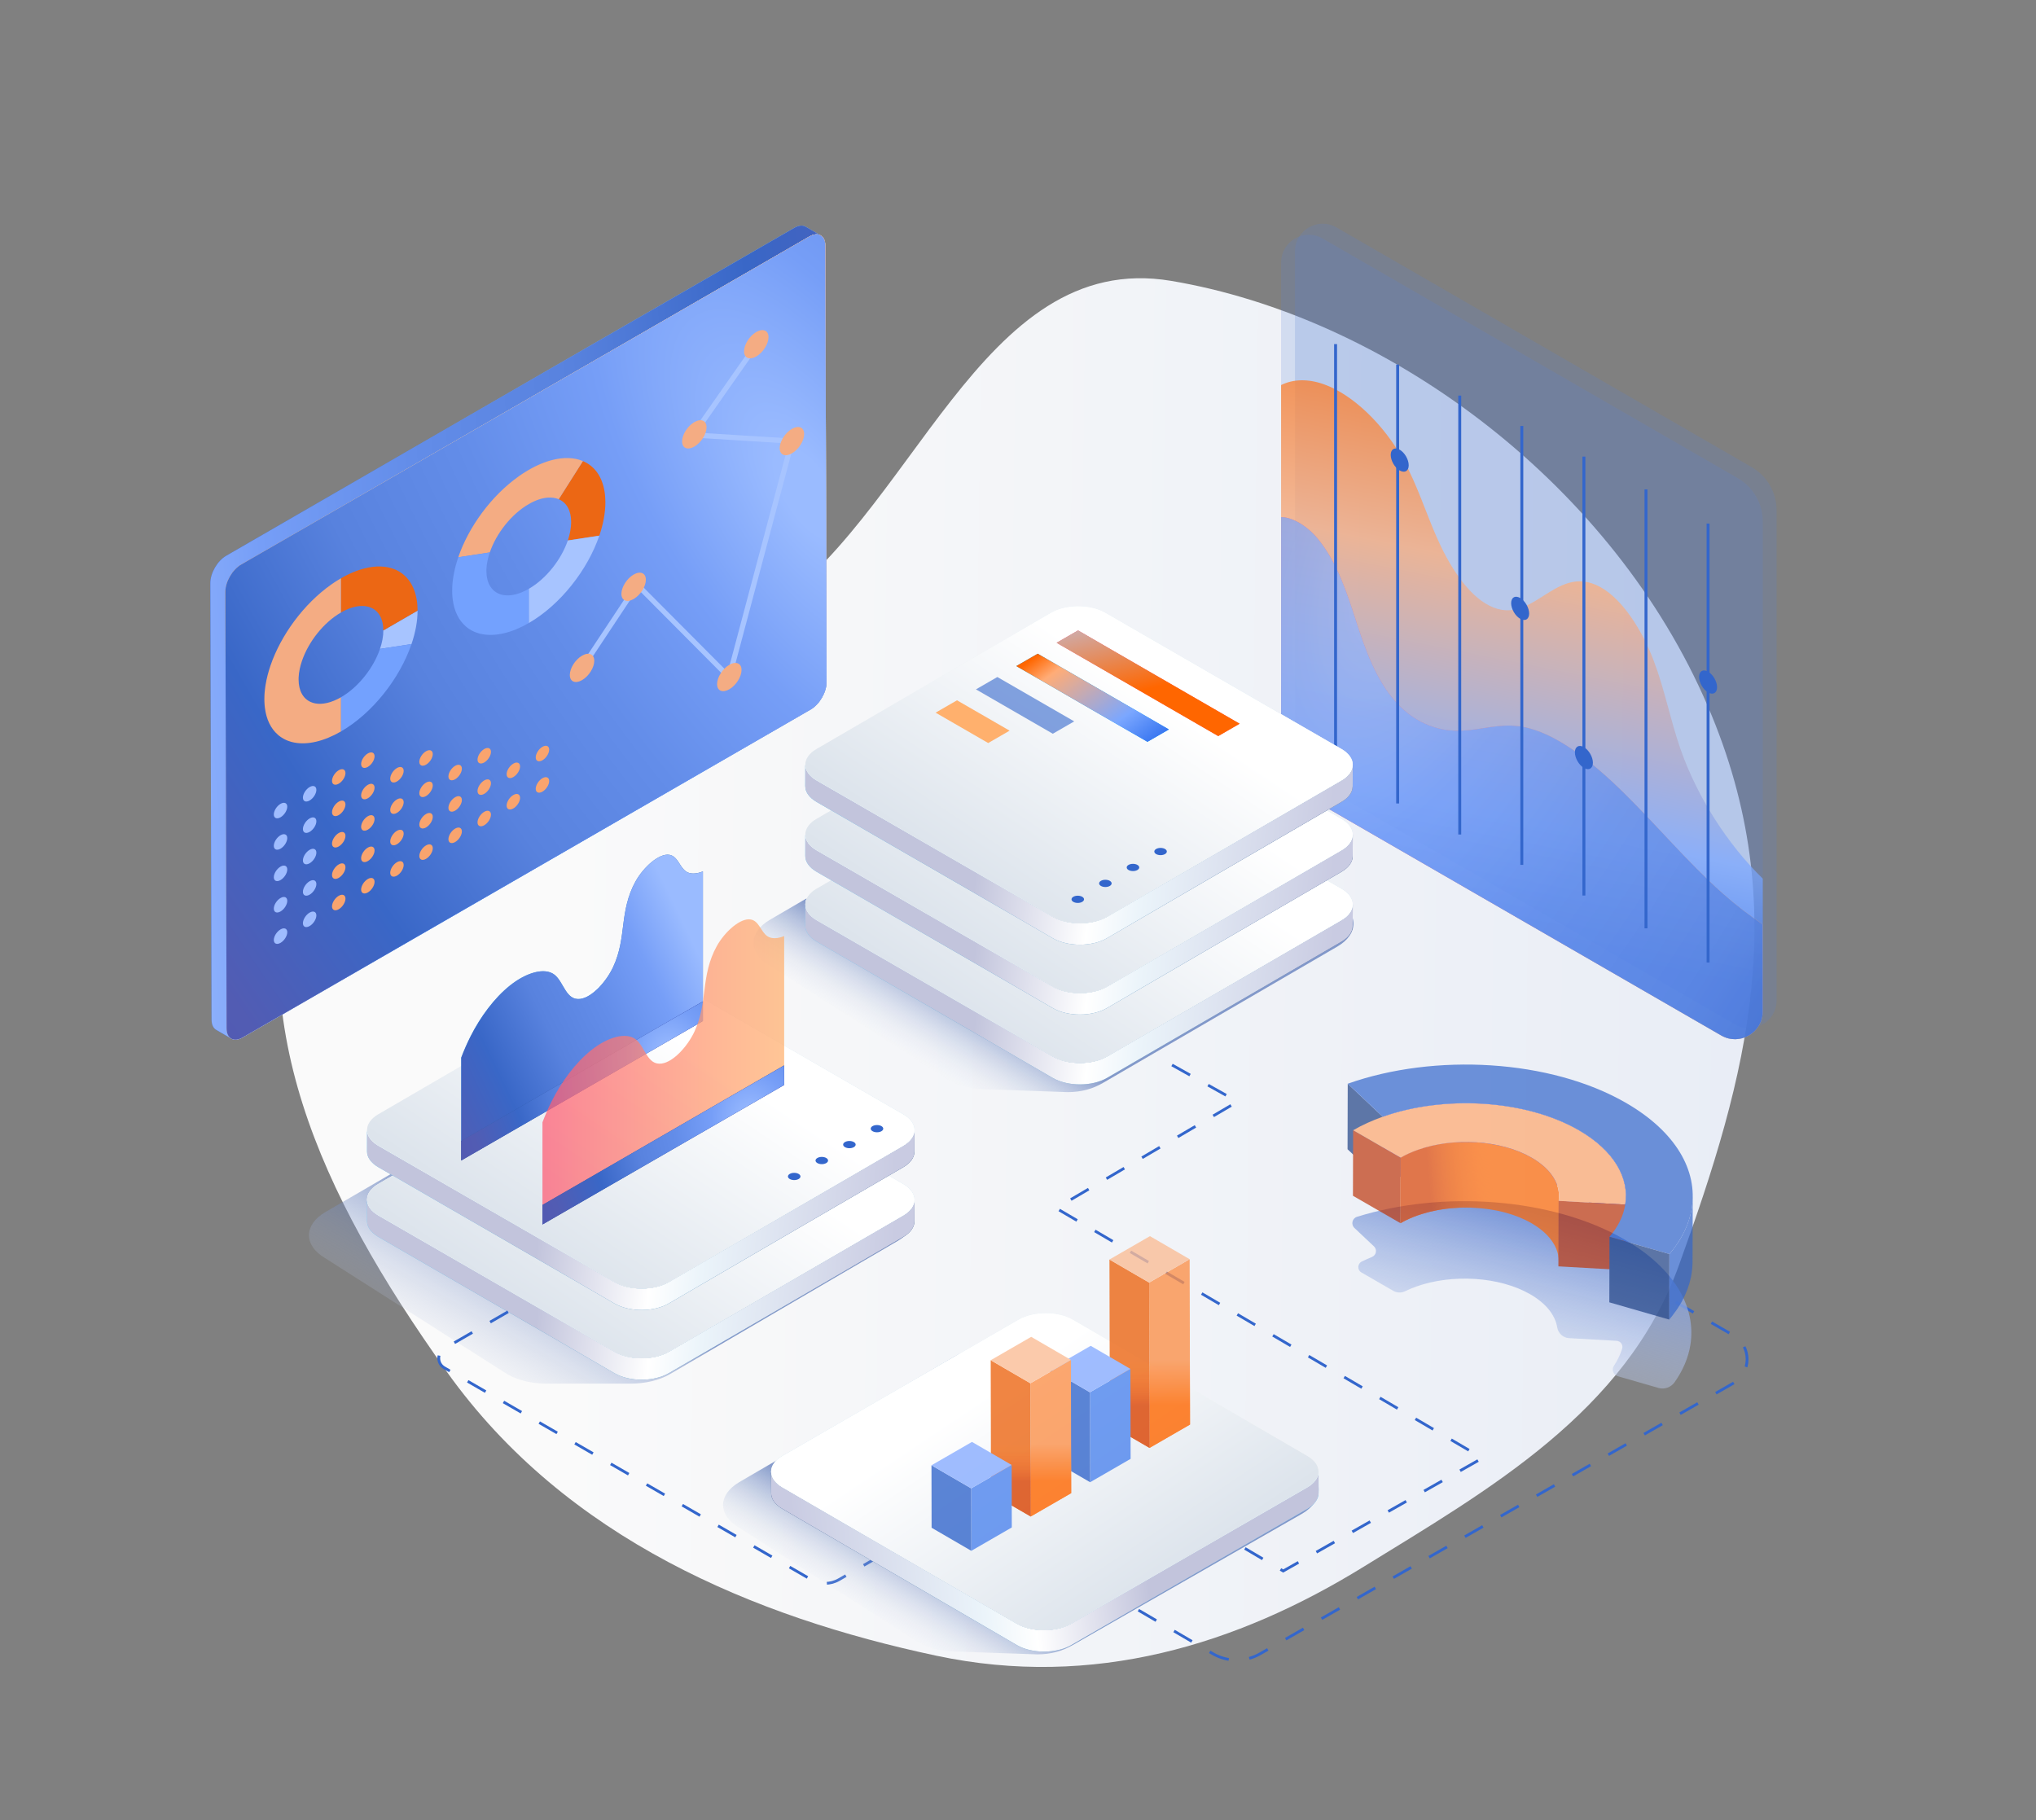 <svg width="708" height="633" viewBox="0 0 708 633" fill="none" xmlns="http://www.w3.org/2000/svg">
<rect x="0" y="0" width="708" height="633" fill="#808080" stroke="none"/>
<path fill-rule="evenodd" clip-rule="evenodd" d="M592.318 242.069C624.531 313.597 607.628 374.156 583.782 440.166C565.366 491.144 517.473 518.159 474.241 544.848C430.18 572.048 380.15 587.413 325.6 575.817C262.512 562.406 196.864 535.287 155.378 477.065C110.477 414.05 84.025 355.061 103.195 287.768C121.267 224.327 212.253 246.855 264.07 214.469C317.823 180.874 340.488 86.429 407.319 97.69C481.046 110.114 558.08 166.042 592.318 242.069Z" fill="url(#paint0_linear_2060_45339)"/>
<path opacity="0.2" d="M612.983 351.768C612.983 359.183 604.956 363.817 598.534 360.109L454.159 276.754C448.795 273.657 445.49 267.933 445.49 261.739V91.296C445.49 83.88 453.517 79.246 459.939 82.954L604.314 166.309C609.678 169.406 612.983 175.13 612.983 181.324V351.768Z" fill="#5C85D6"/>
<path opacity="0.2" d="M617.799 347.915C617.799 355.33 609.772 359.964 603.35 356.256L458.975 272.901C453.611 269.804 450.306 264.08 450.306 257.886V87.442C450.306 80.028 458.333 75.393 464.755 79.101L609.13 162.456C614.494 165.553 617.799 171.277 617.799 177.471V347.915Z" fill="#5C85D6"/>
<path opacity="0.72" d="M584.35 260.421C580.784 250.169 578.938 239.993 575.059 229.752C571.181 219.512 564.369 208.449 556.431 204.127C540.22 195.301 532.617 219.836 516.411 209.783C509.402 205.436 503.6 195.924 499.65 186.95C495.7 177.977 492.854 168.713 488.063 160.031C481.153 147.511 470.352 137.208 460.416 133.659C454.839 131.667 449.637 131.84 445.49 133.917V261.739C445.49 267.933 448.795 273.657 454.159 276.754L598.534 360.109C604.956 363.817 612.983 359.183 612.983 351.768V305.569C600.765 293.632 590.168 277.144 584.35 260.421Z" fill="url(#paint1_linear_2060_45339)"/>
<g opacity="0.72">
<path d="M564.856 275.905C553.413 264.619 540.666 254.636 529.224 252.712C521.729 251.453 515.415 253.749 508.428 254.096C501.44 254.444 492.871 252.288 485.612 244.348C478.652 236.734 474.795 225.973 471.625 216.134C468.454 206.295 465.031 195.68 458.389 187.519C454.537 182.784 449.338 179.848 445.49 179.828V261.739C445.49 267.933 448.795 273.657 454.159 276.754L598.534 360.11C604.956 363.817 612.983 359.183 612.983 351.768V321.467C608.214 318.289 603.48 314.64 598.855 310.532C587.133 300.119 576.299 287.192 564.856 275.905Z" fill="url(#paint2_linear_2060_45339)"/>
<path d="M564.856 275.905C553.413 264.619 540.666 254.636 529.224 252.712C521.729 251.453 515.415 253.749 508.428 254.096C501.44 254.444 492.871 252.288 485.612 244.348C478.652 236.734 474.795 225.973 471.625 216.134C468.454 206.295 465.031 195.68 458.389 187.519C454.537 182.784 449.338 179.848 445.49 179.828V261.739C445.49 267.933 448.795 273.657 454.159 276.754L598.534 360.11C604.956 363.817 612.983 359.183 612.983 351.768V321.467C608.214 318.289 603.48 314.64 598.855 310.532C587.133 300.119 576.299 287.192 564.856 275.905Z" fill="url(#paint3_radial_2060_45339)"/>
</g>
<path d="M464.435 119.664V272.309" stroke="#3366CC" stroke-width="1.019" stroke-miterlimit="10"/>
<path d="M486.023 126.782V279.428" stroke="#3366CC" stroke-width="1.019" stroke-miterlimit="10"/>
<path d="M507.612 137.57V290.216" stroke="#3366CC" stroke-width="1.019" stroke-miterlimit="10"/>
<path d="M529.2 148.139V300.784" stroke="#3366CC" stroke-width="1.019" stroke-miterlimit="10"/>
<path d="M550.789 158.797V311.443" stroke="#3366CC" stroke-width="1.019" stroke-miterlimit="10"/>
<path d="M572.377 170.204V322.849" stroke="#3366CC" stroke-width="1.019" stroke-miterlimit="10"/>
<path d="M593.966 182.084V334.73" stroke="#3366CC" stroke-width="1.019" stroke-miterlimit="10"/>
<path d="M547.66 261.652C547.66 259.656 549.061 258.848 550.789 259.845C552.517 260.843 553.918 263.27 553.918 265.265C553.918 267.261 552.517 268.07 550.789 267.072C549.061 266.074 547.66 263.648 547.66 261.652Z" fill="#3366CC"/>
<path d="M590.837 235.391C590.837 233.395 592.238 232.586 593.966 233.584C595.694 234.582 597.095 237.009 597.095 239.004C597.095 241 595.694 241.809 593.966 240.811C592.238 239.813 590.837 237.386 590.837 235.391Z" fill="#3366CC"/>
<path d="M530.829 215.404C532.051 214.698 532.051 212.41 530.829 210.294C529.607 208.177 527.626 207.033 526.404 207.739C525.182 208.444 525.182 210.732 526.404 212.849C527.626 214.965 529.607 216.109 530.829 215.404Z" fill="#3366CC"/>
<path d="M483.607 158.205C483.607 156.21 485.008 155.401 486.737 156.399C488.465 157.396 489.866 159.823 489.866 161.819C489.866 163.814 488.465 164.623 486.737 163.625C485.008 162.627 483.607 160.201 483.607 158.205Z" fill="#3366CC"/>
<path d="M280.16 78.831C279.158 78.247 277.769 78.33 276.236 79.214L78.637 193.298C75.593 195.055 73.131 199.32 73.141 202.819L73.571 354.62C73.576 356.358 74.19 357.581 75.18 358.156L80.409 361.195C79.419 360.62 78.805 359.396 78.8 357.658L78.369 205.857C78.359 202.358 80.821 198.094 83.866 196.336L281.465 82.253C282.997 81.368 284.386 81.286 285.389 81.869L280.16 78.831Z" fill="url(#paint4_linear_2060_45339)"/>
<path d="M280.16 78.831C279.158 78.247 277.769 78.33 276.236 79.214L78.637 193.298C75.593 195.055 73.131 199.32 73.141 202.819L73.571 354.62C73.576 356.358 74.19 357.581 75.18 358.156L80.409 361.195C79.419 360.62 78.805 359.396 78.8 357.658L78.369 205.857C78.359 202.358 80.821 198.094 83.866 196.336L281.465 82.253C282.997 81.368 284.386 81.286 285.389 81.869L280.16 78.831Z" fill="url(#paint5_linear_2060_45339)"/>
<path d="M281.465 82.253C284.51 80.495 286.988 81.907 286.998 85.405L287.428 237.207C287.438 240.705 284.977 244.969 281.932 246.727L84.333 360.811C81.288 362.569 78.81 361.157 78.8 357.658L78.37 205.857C78.36 202.358 80.822 198.094 83.867 196.336L281.465 82.253Z" fill="url(#paint6_linear_2060_45339)"/>
<path d="M281.465 82.253C284.51 80.495 286.988 81.907 286.998 85.405L287.428 237.207C287.438 240.705 284.977 244.969 281.932 246.727L84.333 360.811C81.288 362.569 78.81 361.157 78.8 357.658L78.37 205.857C78.36 202.358 80.822 198.094 83.867 196.336L281.465 82.253Z" fill="url(#paint7_linear_2060_45339)"/>
<path d="M281.465 82.253C284.51 80.495 286.988 81.907 286.998 85.405L287.428 237.207C287.438 240.705 284.977 244.969 281.932 246.727L84.333 360.811C81.288 362.569 78.81 361.157 78.8 357.658L78.37 205.857C78.36 202.358 80.822 198.094 83.867 196.336L281.465 82.253Z" fill="url(#paint8_linear_2060_45339)"/>
<path d="M281.465 82.253C284.51 80.495 286.988 81.907 286.998 85.405L287.428 237.207C287.438 240.705 284.977 244.969 281.932 246.727L84.333 360.811C81.288 362.569 78.81 361.157 78.8 357.658L78.37 205.857C78.36 202.358 80.822 198.094 83.867 196.336L281.465 82.253Z" fill="url(#paint9_radial_2060_45339)"/>
<path d="M281.465 82.253C284.51 80.495 286.988 81.907 286.998 85.405L287.428 237.207C287.438 240.705 284.977 244.969 281.932 246.727L84.333 360.811C81.288 362.569 78.81 361.157 78.8 357.658L78.37 205.857C78.36 202.358 80.822 198.094 83.867 196.336L281.465 82.253Z" fill="url(#paint10_radial_2060_45339)"/>
<path d="M133.304 219.244C133.304 221.286 132.888 223.471 132.137 225.673L143.095 223.993C144.452 220.014 145.204 216.065 145.204 212.374L133.304 219.244Z" fill="#A7C4FF"/>
<path d="M118.567 242.489V254.389C129.587 248.026 139.043 235.874 143.095 223.993L132.137 225.673C129.896 232.246 124.664 238.969 118.567 242.489Z" fill="#73A1FE"/>
<path d="M145.124 210.37C145.099 210.057 145.066 209.75 145.029 209.447C145.006 209.259 144.979 209.075 144.951 208.891C144.937 208.799 144.924 208.706 144.909 208.614C144.053 203.327 141.336 199.725 137.392 198.059C134.427 196.805 130.77 196.643 126.678 197.7C126.66 197.704 126.642 197.709 126.624 197.714C126.329 197.791 126.031 197.873 125.731 197.963C125.69 197.975 125.649 197.988 125.608 198C125.327 198.086 125.045 198.175 124.761 198.271C124.686 198.296 124.611 198.324 124.537 198.35C124.282 198.439 124.027 198.528 123.77 198.626C123.434 198.753 123.097 198.886 122.759 199.028C122.635 199.075 122.509 199.13 122.383 199.187C122.256 199.244 122.13 199.299 122.004 199.356C121.983 199.366 121.962 199.375 121.94 199.384C121.835 199.432 121.73 199.48 121.625 199.527C121.564 199.555 121.502 199.587 121.441 199.615C121.287 199.687 121.132 199.762 120.978 199.836C120.956 199.847 120.934 199.857 120.911 199.868C120.814 199.914 120.714 199.964 120.617 200.012C120.606 200.018 120.593 200.023 120.582 200.029C120.422 200.109 120.259 200.192 120.098 200.277C120.08 200.285 120.062 200.295 120.04 200.308L119.93 200.364C119.901 200.38 119.87 200.396 119.838 200.414C119.669 200.501 119.501 200.593 119.335 200.683C119.272 200.72 119.209 200.754 119.149 200.788C118.954 200.896 118.761 201.004 118.567 201.117V213.016C120.914 211.661 123.132 210.93 125.101 210.77C126.546 210.652 127.853 210.848 128.982 211.325C131.649 212.451 133.303 215.175 133.303 219.244L145.203 212.374C145.203 211.685 145.177 211.016 145.124 210.37Z" fill="#EC6714"/>
<path d="M105.011 229.831C107.252 223.257 112.47 216.536 118.567 213.016V201.117C118.125 201.372 117.688 201.634 117.251 201.908C117.24 201.917 117.23 201.923 117.219 201.929L117.195 201.943C116.996 202.068 116.796 202.197 116.598 202.327C116.575 202.34 116.551 202.356 116.53 202.371L116.517 202.379C116.327 202.502 116.138 202.627 115.948 202.757C115.919 202.777 115.89 202.796 115.859 202.819C115.672 202.946 115.483 203.076 115.298 203.206C115.228 203.255 115.158 203.306 115.088 203.356C105.585 210.081 97.663 220.903 94.047 231.511C93.294 233.72 92.724 235.921 92.37 238.072C92.323 238.351 92.279 238.63 92.241 238.907C92.238 238.914 92.238 238.919 92.238 238.924C92.23 238.966 92.225 239.006 92.22 239.046C92.154 239.513 92.101 239.975 92.059 240.433C92.041 240.633 92.022 240.836 92.009 241.035C91.996 241.214 91.986 241.389 91.975 241.566C91.969 241.645 91.964 241.725 91.962 241.803C91.941 242.249 91.93 242.692 91.93 243.131C91.93 243.331 91.933 243.53 91.938 243.727C91.941 243.915 91.949 244.097 91.956 244.282C91.959 244.383 91.964 244.483 91.972 244.581C91.977 244.733 91.988 244.882 92.001 245.029C92.009 245.151 92.02 245.274 92.033 245.395C92.054 245.639 92.08 245.879 92.109 246.117C92.62 250.246 94.214 253.42 96.625 255.518C96.754 255.635 96.888 255.745 97.022 255.854C97.049 255.87 97.072 255.891 97.093 255.91C97.235 256.018 97.378 256.128 97.525 256.229C97.672 256.334 97.822 256.437 97.977 256.534C98.18 256.667 98.388 256.792 98.604 256.909C98.719 256.974 98.838 257.04 98.959 257.099C99.001 257.122 99.043 257.142 99.088 257.161C99.207 257.225 99.33 257.282 99.459 257.337C99.504 257.363 99.554 257.385 99.606 257.404C99.648 257.424 99.692 257.439 99.735 257.457C99.799 257.485 99.863 257.515 99.93 257.538C100.001 257.568 100.072 257.596 100.143 257.626C100.47 257.75 100.806 257.861 101.151 257.96C101.238 257.986 101.325 258.009 101.412 258.03C101.543 258.067 101.675 258.099 101.807 258.129C101.814 258.134 101.825 258.134 101.833 258.134C102.017 258.181 102.206 258.219 102.396 258.254C102.406 258.256 102.419 258.259 102.43 258.261C106.906 259.092 112.501 257.89 118.567 254.388V242.489C115.211 244.426 112.117 245.089 109.638 244.631C109.112 244.533 108.618 244.379 108.151 244.182C105.484 243.055 103.83 240.33 103.83 236.261C103.83 236.016 103.835 235.771 103.848 235.524C103.935 233.697 104.349 231.77 105.011 229.831Z" fill="#F4AC83"/>
<path d="M210.435 172.663C210.41 172.35 210.377 172.043 210.339 171.74C210.316 171.552 210.289 171.368 210.262 171.184C210.248 171.091 210.234 170.999 210.219 170.907C209.364 165.62 206.647 162.018 202.703 160.352L194.293 173.617C196.96 174.744 198.614 177.468 198.614 181.537C198.614 183.579 198.198 185.764 197.448 187.965L208.405 186.286C209.762 182.307 210.514 178.358 210.514 174.667C210.514 173.977 210.488 173.309 210.435 172.663Z" fill="#EC6714"/>
<path d="M183.877 204.782V216.681C194.897 210.319 204.354 198.166 208.405 186.285L197.448 187.965C195.206 194.538 189.975 201.261 183.877 204.782Z" fill="#A7C4FF"/>
<path d="M191.989 159.993C191.971 159.997 191.953 160.002 191.935 160.007C191.639 160.084 191.342 160.166 191.042 160.256C191.001 160.268 190.96 160.281 190.919 160.294C190.638 160.379 190.356 160.468 190.072 160.564C189.997 160.589 189.922 160.617 189.847 160.643C189.593 160.732 189.338 160.821 189.081 160.919C188.745 161.046 188.408 161.179 188.07 161.321C187.946 161.368 187.819 161.423 187.693 161.48C187.567 161.537 187.441 161.592 187.314 161.649C187.293 161.659 187.272 161.668 187.251 161.678C187.146 161.725 187.041 161.773 186.935 161.82C186.874 161.848 186.812 161.88 186.752 161.908C186.598 161.98 186.443 162.055 186.289 162.129C186.266 162.14 186.245 162.15 186.222 162.161C186.125 162.207 186.025 162.257 185.928 162.305C185.917 162.311 185.904 162.316 185.893 162.322C185.733 162.402 185.57 162.485 185.409 162.57C185.391 162.578 185.372 162.588 185.351 162.601L185.241 162.657C185.212 162.674 185.18 162.689 185.148 162.707C184.98 162.794 184.812 162.886 184.646 162.976C184.583 163.013 184.52 163.047 184.459 163.081C184.264 163.189 184.072 163.297 183.878 163.41C183.436 163.665 182.999 163.927 182.562 164.201C182.551 164.21 182.541 164.216 182.53 164.222L182.506 164.236C182.307 164.361 182.107 164.49 181.909 164.62C181.886 164.633 181.862 164.649 181.841 164.664L181.828 164.672C181.638 164.795 181.449 164.92 181.259 165.05C181.23 165.07 181.201 165.089 181.17 165.112C180.983 165.239 180.794 165.369 180.609 165.499C180.539 165.548 180.469 165.599 180.399 165.649C170.896 172.374 162.974 183.196 159.358 193.804L170.322 192.124C172.563 185.55 177.781 178.829 183.878 175.309C186.225 173.954 188.443 173.223 190.412 173.063C191.857 172.945 193.164 173.141 194.293 173.617L202.703 160.352C199.738 159.098 196.081 158.936 191.989 159.993Z" fill="#F4AC83"/>
<path d="M174.949 206.924C174.423 206.826 173.929 206.672 173.462 206.475C170.795 205.348 169.141 202.623 169.141 198.554C169.141 198.309 169.146 198.064 169.159 197.817C169.246 195.989 169.66 194.062 170.321 192.124L159.358 193.804C158.605 196.013 158.035 198.213 157.68 200.365C157.634 200.644 157.59 200.922 157.551 201.2C157.549 201.207 157.549 201.212 157.549 201.217C157.541 201.259 157.536 201.298 157.53 201.339C157.465 201.806 157.412 202.267 157.37 202.726C157.352 202.926 157.333 203.129 157.32 203.328C157.307 203.507 157.296 203.682 157.286 203.859C157.28 203.938 157.275 204.017 157.272 204.095C157.251 204.542 157.241 204.985 157.241 205.424C157.241 205.624 157.244 205.822 157.249 206.02C157.251 206.207 157.26 206.39 157.267 206.575C157.27 206.675 157.275 206.775 157.283 206.873C157.288 207.026 157.299 207.175 157.312 207.322C157.32 207.444 157.331 207.567 157.344 207.688C157.365 207.931 157.391 208.172 157.42 208.41C157.93 212.539 159.525 215.713 161.936 217.81C162.065 217.928 162.199 218.038 162.333 218.147C162.359 218.163 162.383 218.184 162.404 218.203C162.546 218.311 162.688 218.421 162.836 218.522C162.983 218.627 163.133 218.73 163.288 218.827C163.491 218.96 163.699 219.085 163.915 219.202C164.03 219.267 164.149 219.332 164.27 219.392C164.312 219.415 164.354 219.435 164.399 219.454C164.517 219.517 164.641 219.575 164.77 219.629C164.815 219.656 164.865 219.677 164.917 219.697C164.959 219.717 165.003 219.732 165.045 219.75C165.11 219.778 165.174 219.808 165.241 219.831C165.312 219.861 165.383 219.888 165.454 219.919C165.78 220.043 166.117 220.154 166.462 220.252C166.549 220.279 166.636 220.302 166.722 220.323C166.854 220.36 166.986 220.392 167.117 220.421C167.125 220.427 167.136 220.426 167.144 220.427C167.328 220.473 167.517 220.511 167.707 220.547C167.717 220.549 167.73 220.552 167.741 220.553C172.217 221.385 177.812 220.183 183.877 216.681V204.782C180.522 206.719 177.428 207.382 174.949 206.924Z" fill="#73A1FE"/>
<path d="M95.216 283.244C95.216 281.952 96.263 280.3 97.555 279.554C98.847 278.808 99.895 279.251 99.895 280.543C99.895 281.835 98.847 283.487 97.555 284.233C96.263 284.979 95.216 284.536 95.216 283.244Z" fill="#9FBCFF"/>
<path d="M105.336 277.401C105.336 276.109 106.383 274.457 107.675 273.712C108.967 272.966 110.014 273.408 110.014 274.7C110.014 275.992 108.967 277.644 107.675 278.39C106.383 279.136 105.336 278.693 105.336 277.401Z" fill="#9FBCFF"/>
<path d="M115.455 271.559C115.455 270.267 116.503 268.615 117.795 267.869C119.087 267.123 120.134 267.566 120.134 268.858C120.134 270.15 119.087 271.802 117.795 272.548C116.503 273.294 115.455 272.851 115.455 271.559Z" fill="#F9A46E"/>
<path d="M125.575 265.716C125.575 264.424 126.622 262.772 127.914 262.026C129.206 261.281 130.253 261.723 130.253 263.015C130.253 264.307 129.206 265.959 127.914 266.705C126.622 267.451 125.575 267.008 125.575 265.716Z" fill="#F9A46E"/>
<path d="M95.216 294.161C95.216 292.869 96.263 291.217 97.555 290.471C98.847 289.725 99.895 290.167 99.895 291.459C99.895 292.751 98.847 294.403 97.555 295.149C96.263 295.895 95.216 295.452 95.216 294.161Z" fill="#9FBCFF"/>
<path d="M105.336 288.318C105.336 287.026 106.383 285.374 107.675 284.628C108.967 283.882 110.014 284.325 110.014 285.617C110.014 286.909 108.967 288.56 107.675 289.306C106.383 290.052 105.336 289.61 105.336 288.318Z" fill="#9FBCFF"/>
<path d="M115.455 282.476C115.455 281.184 116.503 279.532 117.795 278.786C119.087 278.04 120.134 278.482 120.134 279.774C120.134 281.066 119.087 282.718 117.795 283.464C116.503 284.21 115.455 283.767 115.455 282.476Z" fill="#F9A46E"/>
<path d="M125.575 276.633C125.575 275.341 126.622 273.689 127.914 272.943C129.206 272.197 130.253 272.64 130.253 273.931C130.253 275.223 129.206 276.875 127.914 277.621C126.622 278.367 125.575 277.925 125.575 276.633Z" fill="#F9A46E"/>
<path d="M135.696 270.79C135.696 269.498 136.743 267.846 138.035 267.1C139.327 266.354 140.374 266.797 140.374 268.089C140.374 269.381 139.327 271.033 138.035 271.779C136.743 272.524 135.696 272.082 135.696 270.79Z" fill="#F9A46E"/>
<path d="M145.815 264.947C145.815 263.655 146.862 262.003 148.154 261.257C149.446 260.511 150.494 260.954 150.494 262.246C150.494 263.538 149.446 265.19 148.154 265.936C146.862 266.682 145.815 266.239 145.815 264.947Z" fill="#F9A46E"/>
<path d="M95.216 305.077C95.216 303.785 96.263 302.133 97.555 301.387C98.847 300.641 99.895 301.084 99.895 302.376C99.895 303.668 98.847 305.32 97.555 306.066C96.263 306.812 95.216 306.369 95.216 305.077Z" fill="#9FBCFF"/>
<path d="M105.336 299.234C105.336 297.942 106.383 296.29 107.675 295.545C108.967 294.799 110.014 295.241 110.014 296.533C110.014 297.825 108.967 299.477 107.675 300.223C106.383 300.969 105.336 300.526 105.336 299.234Z" fill="#9FBCFF"/>
<path d="M115.455 293.392C115.455 292.1 116.503 290.448 117.795 289.702C119.087 288.956 120.134 289.398 120.134 290.69C120.134 291.982 119.087 293.634 117.795 294.38C116.503 295.126 115.455 294.683 115.455 293.392Z" fill="#F9A46E"/>
<path d="M125.575 287.549C125.575 286.257 126.622 284.605 127.914 283.859C129.206 283.114 130.253 283.556 130.253 284.848C130.253 286.14 129.206 287.792 127.914 288.538C126.622 289.284 125.575 288.841 125.575 287.549Z" fill="#F9A46E"/>
<path d="M135.696 281.706C135.696 280.415 136.743 278.763 138.035 278.017C139.327 277.271 140.374 277.713 140.374 279.005C140.374 280.297 139.327 281.949 138.035 282.695C136.743 283.441 135.696 282.998 135.696 281.706Z" fill="#F9A46E"/>
<path d="M145.815 275.864C145.815 274.572 146.862 272.92 148.154 272.174C149.446 271.428 150.494 271.871 150.494 273.163C150.494 274.454 149.446 276.106 148.154 276.852C146.862 277.598 145.815 277.156 145.815 275.864Z" fill="#F9A46E"/>
<path d="M155.935 270.021C155.935 268.729 156.982 267.077 158.274 266.331C159.566 265.585 160.613 266.028 160.613 267.32C160.613 268.612 159.566 270.264 158.274 271.01C156.982 271.755 155.935 271.313 155.935 270.021Z" fill="#F9A46E"/>
<path d="M166.054 264.179C166.054 262.887 167.102 261.235 168.394 260.489C169.686 259.743 170.733 260.186 170.733 261.477C170.733 262.769 169.686 264.421 168.394 265.167C167.102 265.913 166.054 265.471 166.054 264.179Z" fill="#F9A46E"/>
<path d="M95.216 315.993C95.216 314.701 96.263 313.049 97.555 312.303C98.847 311.557 99.895 312 99.895 313.292C99.895 314.584 98.847 316.236 97.555 316.982C96.263 317.728 95.216 317.285 95.216 315.993Z" fill="#9FBCFF"/>
<path d="M105.336 310.151C105.336 308.859 106.383 307.207 107.675 306.461C108.967 305.715 110.014 306.158 110.014 307.45C110.014 308.742 108.967 310.394 107.675 311.139C106.383 311.885 105.336 311.443 105.336 310.151Z" fill="#9FBCFF"/>
<path d="M115.455 304.308C115.455 303.016 116.503 301.364 117.795 300.618C119.087 299.872 120.134 300.315 120.134 301.607C120.134 302.899 119.087 304.551 117.795 305.297C116.503 306.043 115.455 305.6 115.455 304.308Z" fill="#F9A46E"/>
<path d="M125.575 298.465C125.575 297.173 126.622 295.521 127.914 294.775C129.206 294.03 130.253 294.472 130.253 295.764C130.253 297.056 129.206 298.708 127.914 299.454C126.622 300.2 125.575 299.757 125.575 298.465Z" fill="#F9A46E"/>
<path d="M135.696 292.623C135.696 291.331 136.743 289.679 138.035 288.933C139.327 288.187 140.374 288.63 140.374 289.922C140.374 291.214 139.327 292.866 138.035 293.612C136.743 294.358 135.696 293.915 135.696 292.623Z" fill="#F9A46E"/>
<path d="M145.815 286.78C145.815 285.488 146.862 283.836 148.154 283.09C149.446 282.344 150.494 282.787 150.494 284.079C150.494 285.371 149.446 287.023 148.154 287.769C146.862 288.515 145.815 288.072 145.815 286.78Z" fill="#F9A46E"/>
<path d="M155.935 280.937C155.935 279.645 156.982 277.993 158.274 277.248C159.566 276.502 160.613 276.944 160.613 278.236C160.613 279.528 159.566 281.18 158.274 281.926C156.982 282.672 155.935 282.229 155.935 280.937Z" fill="#F9A46E"/>
<path d="M166.054 275.095C166.054 273.803 167.102 272.151 168.394 271.405C169.686 270.659 170.733 271.102 170.733 272.393C170.733 273.685 169.686 275.337 168.394 276.083C167.102 276.829 166.054 276.387 166.054 275.095Z" fill="#F9A46E"/>
<path d="M176.174 269.252C176.174 267.96 177.221 266.308 178.513 265.562C179.805 264.817 180.852 265.259 180.852 266.551C180.852 267.843 179.805 269.495 178.513 270.241C177.221 270.987 176.174 270.544 176.174 269.252Z" fill="#F9A46E"/>
<path d="M186.294 263.41C186.294 262.118 187.342 260.466 188.634 259.72C189.926 258.974 190.973 259.417 190.973 260.708C190.973 262 189.926 263.652 188.634 264.398C187.342 265.144 186.294 264.701 186.294 263.41Z" fill="#F9A46E"/>
<path d="M95.216 326.91C95.216 325.618 96.263 323.966 97.555 323.22C98.847 322.474 99.895 322.916 99.895 324.208C99.895 325.5 98.847 327.152 97.555 327.898C96.263 328.644 95.216 328.201 95.216 326.91Z" fill="#9FBCFF"/>
<path d="M105.336 321.067C105.336 319.775 106.383 318.123 107.675 317.377C108.967 316.632 110.014 317.074 110.014 318.366C110.014 319.658 108.967 321.31 107.675 322.056C106.383 322.802 105.336 322.359 105.336 321.067Z" fill="#9FBCFF"/>
<path d="M115.455 315.224C115.455 313.933 116.503 312.281 117.795 311.535C119.087 310.789 120.134 311.231 120.134 312.523C120.134 313.815 119.087 315.467 117.795 316.213C116.503 316.959 115.455 316.516 115.455 315.224Z" fill="#F9A46E"/>
<path d="M125.575 309.382C125.575 308.09 126.622 306.438 127.914 305.692C129.206 304.946 130.253 305.389 130.253 306.681C130.253 307.972 129.206 309.624 127.914 310.37C126.622 311.116 125.575 310.674 125.575 309.382Z" fill="#F9A46E"/>
<path d="M135.696 303.539C135.696 302.247 136.743 300.595 138.035 299.849C139.327 299.103 140.374 299.546 140.374 300.838C140.374 302.13 139.327 303.782 138.035 304.528C136.743 305.273 135.696 304.831 135.696 303.539Z" fill="#F9A46E"/>
<path d="M145.815 297.697C145.815 296.405 146.862 294.753 148.154 294.007C149.446 293.261 150.494 293.704 150.494 294.995C150.494 296.287 149.446 297.939 148.154 298.685C146.862 299.431 145.815 298.989 145.815 297.697Z" fill="#F9A46E"/>
<path d="M155.935 291.854C155.935 290.562 156.982 288.91 158.274 288.164C159.566 287.418 160.613 287.861 160.613 289.153C160.613 290.445 159.566 292.097 158.274 292.843C156.982 293.588 155.935 293.146 155.935 291.854Z" fill="#F9A46E"/>
<path d="M166.054 286.011C166.054 284.719 167.102 283.067 168.394 282.321C169.686 281.575 170.733 282.018 170.733 283.31C170.733 284.602 169.686 286.254 168.394 287C167.102 287.746 166.054 287.303 166.054 286.011Z" fill="#F9A46E"/>
<path d="M176.174 280.168C176.174 278.876 177.221 277.224 178.513 276.479C179.805 275.733 180.852 276.175 180.852 277.467C180.852 278.759 179.805 280.411 178.513 281.157C177.221 281.903 176.174 281.46 176.174 280.168Z" fill="#F9A46E"/>
<path d="M186.294 274.326C186.294 273.034 187.342 271.382 188.634 270.636C189.926 269.89 190.973 270.333 190.973 271.625C190.973 272.917 189.926 274.569 188.634 275.315C187.342 276.061 186.294 275.618 186.294 274.326Z" fill="#F9A46E"/>
<path d="M202.404 232.277L221.58 203.357L253.55 235.497L275.383 153.411L241.074 151.276L263.297 119.536" stroke="#A7C4FF" stroke-width="1.801" stroke-miterlimit="10"/>
<path d="M198.151 234.732C198.151 232.383 200.055 229.38 202.404 228.024C204.752 226.668 206.656 227.473 206.656 229.822C206.656 232.17 204.752 235.173 202.404 236.529C200.055 237.885 198.151 237.08 198.151 234.732Z" fill="#F4AC83"/>
<path d="M258.739 122.167C258.739 119.819 260.643 116.816 262.991 115.46C265.34 114.104 267.244 114.909 267.244 117.257C267.244 119.606 265.34 122.609 262.991 123.965C260.643 125.321 258.739 124.516 258.739 122.167Z" fill="#F4AC83"/>
<path d="M271.13 155.866C271.13 153.518 273.034 150.515 275.383 149.159C277.731 147.803 279.635 148.607 279.635 150.956C279.635 153.304 277.731 156.307 275.383 157.663C273.034 159.019 271.13 158.215 271.13 155.866Z" fill="#F4AC83"/>
<path d="M216.088 206.527C216.088 204.179 217.991 201.176 220.34 199.82C222.689 198.464 224.592 199.268 224.592 201.617C224.592 203.966 222.689 206.969 220.34 208.325C217.991 209.681 216.088 208.876 216.088 206.527Z" fill="#F4AC83"/>
<path d="M249.359 237.917C249.359 235.568 251.263 232.565 253.611 231.209C255.96 229.854 257.864 230.658 257.864 233.007C257.864 235.355 255.96 238.358 253.611 239.714C251.263 241.07 249.359 240.265 249.359 237.917Z" fill="#F4AC83"/>
<path d="M237.194 153.516C237.194 151.167 239.098 148.164 241.447 146.808C243.795 145.452 245.699 146.257 245.699 148.605C245.699 150.954 243.795 153.957 241.447 155.313C239.098 156.669 237.194 155.864 237.194 153.516Z" fill="#F4AC83"/>
<path opacity="0.6" d="M312.176 415.54L246.038 377.161C242.29 374.969 237.381 373.865 232.452 373.845L203.734 373.849C198.573 373.764 193.36 374.868 189.409 377.166L113.19 421.504C105.561 425.942 105.523 433.143 113.103 437.579L176.351 477.884C180.225 480.15 185.33 481.253 190.416 481.201L219.351 481.203C224.282 481.181 229.205 480.074 232.979 477.879L312.089 431.615C319.717 427.177 319.767 419.981 312.176 415.54Z" fill="url(#paint11_linear_2060_45339)"/>
<path d="M314.127 422.715L232.574 470.109C227.375 473.13 218.916 473.134 213.678 470.109L131.596 422.719C128.96 421.198 127.645 419.201 127.651 417.209L127.63 424.666C127.624 426.659 128.939 428.655 131.575 430.176L213.656 477.566C218.895 480.591 227.353 480.587 232.553 477.566L314.106 430.172C316.69 428.671 317.984 426.705 317.99 424.737L318.011 417.28C318.006 419.249 316.711 421.214 314.127 422.715Z" fill="url(#paint12_linear_2060_45339)"/>
<path d="M314.127 422.715L232.574 470.109C227.375 473.13 218.916 473.134 213.678 470.109L131.596 422.719C128.96 421.198 127.645 419.201 127.651 417.209L127.63 424.666C127.624 426.659 128.939 428.655 131.575 430.176L213.656 477.566C218.895 480.591 227.353 480.587 232.553 477.566L314.106 430.172C316.69 428.671 317.984 426.705 317.99 424.737L318.011 417.28C318.006 419.249 316.711 421.214 314.127 422.715Z" fill="url(#paint13_linear_2060_45339)"/>
<path d="M314.066 411.77C319.305 414.794 319.326 419.694 314.127 422.715L232.574 470.109C227.375 473.131 218.916 473.134 213.677 470.109L131.596 422.72C126.357 419.695 126.335 414.795 131.534 411.774L213.088 364.38C218.287 361.359 226.746 361.355 231.985 364.38L314.066 411.77Z" fill="url(#paint14_linear_2060_45339)"/>
<path d="M314.066 411.77C319.305 414.794 319.326 419.694 314.127 422.715L232.574 470.109C227.375 473.131 218.916 473.134 213.677 470.109L131.596 422.72C126.357 419.695 126.335 414.795 131.534 411.774L213.088 364.38C218.287 361.359 226.746 361.355 231.985 364.38L314.066 411.77Z" fill="#F3F3F3"/>
<path d="M314.066 411.77C319.305 414.794 319.326 419.694 314.127 422.715L232.574 470.109C227.375 473.131 218.916 473.134 213.677 470.109L131.596 422.72C126.357 419.695 126.335 414.795 131.534 411.774L213.088 364.38C218.287 361.359 226.746 361.355 231.985 364.38L314.066 411.77Z" fill="url(#paint15_linear_2060_45339)"/>
<path d="M314.128 398.469L232.574 445.863C227.376 448.884 218.917 448.888 213.678 445.863L131.597 398.473C128.961 396.952 127.646 394.956 127.652 392.963L127.631 400.42C127.625 402.412 128.94 404.409 131.576 405.93L213.657 453.32C218.896 456.345 227.354 456.341 232.553 453.32L314.107 405.926C316.69 404.425 317.985 402.459 317.991 400.491L318.012 393.034C318.006 395.003 316.712 396.968 314.128 398.469Z" fill="url(#paint16_linear_2060_45339)"/>
<path d="M314.128 398.469L232.574 445.863C227.376 448.884 218.917 448.888 213.678 445.863L131.597 398.473C128.961 396.952 127.646 394.956 127.652 392.963L127.631 400.42C127.625 402.412 128.94 404.409 131.576 405.93L213.657 453.32C218.896 456.345 227.354 456.341 232.553 453.32L314.107 405.926C316.69 404.425 317.985 402.459 317.991 400.491L318.012 393.034C318.006 395.003 316.712 396.968 314.128 398.469Z" fill="url(#paint17_linear_2060_45339)"/>
<path d="M314.067 387.524C319.305 390.548 319.327 395.448 314.128 398.469L232.574 445.863C227.375 448.884 218.917 448.888 213.678 445.863L131.597 398.473C126.358 395.449 126.336 390.549 131.535 387.528L213.088 340.134C218.287 337.113 226.746 337.109 231.985 340.134L314.067 387.524Z" fill="url(#paint18_linear_2060_45339)"/>
<path d="M314.067 387.524C319.305 390.548 319.327 395.448 314.128 398.469L232.574 445.863C227.375 448.884 218.917 448.888 213.678 445.863L131.597 398.473C126.358 395.449 126.336 390.549 131.535 387.528L213.088 340.134C218.287 337.113 226.746 337.109 231.985 340.134L314.067 387.524Z" fill="#F3F3F3"/>
<path d="M314.067 387.524C319.305 390.548 319.327 395.448 314.128 398.469L232.574 445.863C227.375 448.884 218.917 448.888 213.678 445.863L131.597 398.473C126.358 395.449 126.336 390.549 131.535 387.528L213.088 340.134C218.287 337.113 226.746 337.109 231.985 340.134L314.067 387.524Z" fill="url(#paint19_linear_2060_45339)"/>
<path d="M276.175 410.402C277.378 410.402 278.353 409.839 278.353 409.145C278.353 408.45 277.378 407.887 276.175 407.887C274.972 407.887 273.996 408.45 273.996 409.145C273.996 409.839 274.972 410.402 276.175 410.402Z" fill="#3366CC"/>
<path d="M284.232 404.493C283.381 404.002 283.381 403.206 284.232 402.715C285.082 402.224 286.462 402.224 287.312 402.715C288.163 403.206 288.163 404.002 287.312 404.494C286.462 404.985 285.082 404.985 284.232 404.493Z" fill="#3366CC"/>
<path d="M293.83 398.953C292.979 398.461 292.979 397.665 293.83 397.174C294.68 396.683 296.059 396.683 296.91 397.174C297.761 397.665 297.761 398.461 296.91 398.953C296.059 399.444 294.68 399.444 293.83 398.953Z" fill="#3366CC"/>
<path d="M304.967 393.779C306.17 393.779 307.145 393.216 307.145 392.522C307.145 391.827 306.17 391.264 304.967 391.264C303.764 391.264 302.789 391.827 302.789 392.522C302.789 393.216 303.764 393.779 304.967 393.779Z" fill="#3366CC"/>
<path opacity="0.6" d="M465.044 313.247L398.46 276.105C394.771 273.94 389.939 272.85 385.088 272.831L356.821 272.835C351.741 272.751 346.61 273.841 342.721 276.11L267.699 319.898C260.191 324.281 260.152 331.393 267.614 335.774L329.869 375.579C333.681 377.818 338.706 378.907 343.713 378.856L371.23 379.82C376.083 379.799 379.966 378.706 383.68 376.537L465.044 329.198C472.552 324.815 472.516 317.633 465.044 313.247Z" fill="url(#paint20_linear_2060_45339)"/>
<path d="M466.525 320.021L384.972 367.415C379.773 370.436 371.314 370.44 366.076 367.415L283.994 320.025C281.359 318.504 280.043 316.507 280.049 314.515L280.028 321.971C280.022 323.964 281.338 325.96 283.973 327.482L366.054 374.872C371.293 377.896 379.752 377.893 384.951 374.871L466.504 327.478C469.088 325.976 470.382 324.011 470.388 322.043L470.409 314.586C470.404 316.554 469.109 318.52 466.525 320.021Z" fill="url(#paint21_linear_2060_45339)"/>
<path d="M466.525 320.021L384.972 367.415C379.773 370.436 371.314 370.44 366.076 367.415L283.994 320.025C281.359 318.504 280.043 316.507 280.049 314.515L280.028 321.971C280.022 323.964 281.338 325.96 283.973 327.482L366.054 374.872C371.293 377.896 379.752 377.893 384.951 374.871L466.504 327.478C469.088 325.976 470.382 324.011 470.388 322.043L470.409 314.586C470.404 316.554 469.109 318.52 466.525 320.021Z" fill="url(#paint22_linear_2060_45339)"/>
<path d="M466.464 309.075C471.703 312.1 471.725 317 466.526 320.021L384.972 367.415C379.773 370.436 371.314 370.439 366.076 367.415L283.994 320.025C278.755 317 278.733 312.101 283.932 309.079L365.486 261.686C370.685 258.664 379.144 258.661 384.383 261.686L466.464 309.075Z" fill="url(#paint23_linear_2060_45339)"/>
<path d="M466.464 309.075C471.703 312.1 471.725 317 466.526 320.021L384.972 367.415C379.773 370.436 371.314 370.439 366.076 367.415L283.994 320.025C278.755 317 278.733 312.101 283.932 309.079L365.486 261.686C370.685 258.664 379.144 258.661 384.383 261.686L466.464 309.075Z" fill="#F3F3F3"/>
<path d="M466.464 309.075C471.703 312.1 471.725 317 466.526 320.021L384.972 367.415C379.773 370.436 371.314 370.439 366.076 367.415L283.994 320.025C278.755 317 278.733 312.101 283.932 309.079L365.486 261.686C370.685 258.664 379.144 258.661 384.383 261.686L466.464 309.075Z" fill="url(#paint24_linear_2060_45339)"/>
<path d="M466.525 295.722L384.972 343.116C379.773 346.137 371.314 346.141 366.076 343.116L283.994 295.726C281.359 294.205 280.043 292.208 280.049 290.216L280.028 297.672C280.022 299.665 281.338 301.662 283.973 303.183L366.054 350.573C371.293 353.597 379.752 353.594 384.951 350.573L466.504 303.179C469.088 301.678 470.382 299.712 470.388 297.744L470.409 290.287C470.404 292.256 469.109 294.221 466.525 295.722Z" fill="url(#paint25_linear_2060_45339)"/>
<path d="M466.525 295.722L384.972 343.116C379.773 346.137 371.314 346.141 366.076 343.116L283.994 295.726C281.359 294.205 280.043 292.208 280.049 290.216L280.028 297.672C280.022 299.665 281.338 301.662 283.973 303.183L366.054 350.573C371.293 353.597 379.752 353.594 384.951 350.573L466.504 303.179C469.088 301.678 470.382 299.712 470.388 297.744L470.409 290.287C470.404 292.256 469.109 294.221 466.525 295.722Z" fill="url(#paint26_linear_2060_45339)"/>
<path d="M466.464 284.778C471.703 287.802 471.724 292.702 466.525 295.723L384.972 343.117C379.773 346.138 371.314 346.142 366.075 343.117L283.994 295.727C278.755 292.703 278.733 287.803 283.932 284.782L365.486 237.388C370.685 234.367 379.144 234.363 384.383 237.388L466.464 284.778Z" fill="url(#paint27_linear_2060_45339)"/>
<path d="M466.464 284.778C471.703 287.802 471.724 292.702 466.525 295.723L384.972 343.117C379.773 346.138 371.314 346.142 366.075 343.117L283.994 295.727C278.755 292.703 278.733 287.803 283.932 284.782L365.486 237.388C370.685 234.367 379.144 234.363 384.383 237.388L466.464 284.778Z" fill="#F3F3F3"/>
<path d="M466.464 284.778C471.703 287.802 471.724 292.702 466.525 295.723L384.972 343.117C379.773 346.138 371.314 346.142 366.075 343.117L283.994 295.727C278.755 292.703 278.733 287.803 283.932 284.782L365.486 237.388C370.685 234.367 379.144 234.363 384.383 237.388L466.464 284.778Z" fill="url(#paint28_linear_2060_45339)"/>
<path d="M466.525 271.424L384.972 318.818C379.773 321.839 371.314 321.843 366.076 318.818L283.994 271.428C281.359 269.907 280.043 267.91 280.049 265.917L280.028 273.374C280.022 275.367 281.338 277.363 283.973 278.885L366.054 326.275C371.293 329.299 379.752 329.296 384.951 326.274L466.504 278.881C469.088 277.379 470.382 275.414 470.388 273.446L470.409 265.988C470.404 267.957 469.109 269.923 466.525 271.424Z" fill="url(#paint29_linear_2060_45339)"/>
<path d="M466.525 271.424L384.972 318.818C379.773 321.839 371.314 321.843 366.076 318.818L283.994 271.428C281.359 269.907 280.043 267.91 280.049 265.917L280.028 273.374C280.022 275.367 281.338 277.363 283.973 278.885L366.054 326.275C371.293 329.299 379.752 329.296 384.951 326.274L466.504 278.881C469.088 277.379 470.382 275.414 470.388 273.446L470.409 265.988C470.404 267.957 469.109 269.923 466.525 271.424Z" fill="url(#paint30_linear_2060_45339)"/>
<path d="M466.525 271.424L384.972 318.818C379.773 321.839 371.314 321.843 366.076 318.818L283.994 271.428C281.359 269.907 280.043 267.91 280.049 265.917L280.028 273.374C280.022 275.367 281.338 277.363 283.973 278.885L366.054 326.275C371.293 329.299 379.752 329.296 384.951 326.274L466.504 278.881C469.088 277.379 470.382 275.414 470.388 273.446L470.409 265.988C470.404 267.957 469.109 269.923 466.525 271.424Z" fill="url(#paint31_linear_2060_45339)"/>
<path d="M466.464 260.478C471.703 263.503 471.724 268.403 466.525 271.424L384.972 318.818C379.773 321.839 371.314 321.842 366.075 318.818L283.994 271.428C278.755 268.403 278.733 263.504 283.932 260.482L365.486 213.089C370.685 210.067 379.144 210.064 384.383 213.089L466.464 260.478Z" fill="url(#paint32_linear_2060_45339)"/>
<path d="M466.464 260.478C471.703 263.503 471.724 268.403 466.525 271.424L384.972 318.818C379.773 321.839 371.314 321.842 366.075 318.818L283.994 271.428C278.755 268.403 278.733 263.504 283.932 260.482L365.486 213.089C370.685 210.067 379.144 210.064 384.383 213.089L466.464 260.478Z" fill="#F3F3F3"/>
<path d="M466.464 260.478C471.703 263.503 471.724 268.403 466.525 271.424L384.972 318.818C379.773 321.839 371.314 321.842 366.075 318.818L283.994 271.428C278.755 268.403 278.733 263.504 283.932 260.482L365.486 213.089C370.685 210.067 379.144 210.064 384.383 213.089L466.464 260.478Z" fill="url(#paint33_linear_2060_45339)"/>
<path d="M351.082 254.109L343.637 258.408L325.346 247.847L332.791 243.548L351.082 254.109Z" fill="#FFB06D"/>
<path opacity="0.6" d="M373.55 250.88L366.104 255.179L339.375 239.747L346.821 235.448L373.55 250.88Z" fill="#3366CC"/>
<path d="M406.462 253.681L399.016 257.98L353.406 231.647L360.851 227.348L406.462 253.681Z" fill="#01A3F8"/>
<path d="M406.462 253.681L399.016 257.98L353.406 231.647L360.851 227.348L406.462 253.681Z" fill="url(#paint34_linear_2060_45339)"/>
<path d="M431.071 251.689L423.625 255.988L367.435 223.546L374.881 219.248L431.071 251.689Z" fill="#FF5A72"/>
<path d="M431.071 251.689L423.625 255.988L367.435 223.546L374.881 219.248L431.071 251.689Z" fill="url(#paint35_linear_2060_45339)"/>
<path d="M374.785 314.02C375.988 314.02 376.963 313.457 376.963 312.762C376.963 312.068 375.988 311.505 374.785 311.505C373.582 311.505 372.607 312.068 372.607 312.762C372.607 313.457 373.582 314.02 374.785 314.02Z" fill="#3366CC"/>
<path d="M384.383 308.48C385.586 308.48 386.561 307.917 386.561 307.222C386.561 306.527 385.586 305.964 384.383 305.964C383.18 305.964 382.204 306.527 382.204 307.222C382.204 307.917 383.18 308.48 384.383 308.48Z" fill="#3366CC"/>
<path d="M393.98 302.938C395.183 302.938 396.158 302.375 396.158 301.681C396.158 300.986 395.183 300.423 393.98 300.423C392.777 300.423 391.802 300.986 391.802 301.681C391.802 302.375 392.777 302.938 393.98 302.938Z" fill="#3366CC"/>
<path d="M403.578 297.397C404.781 297.397 405.756 296.834 405.756 296.139C405.756 295.445 404.781 294.882 403.578 294.882C402.375 294.882 401.399 295.445 401.399 296.139C401.399 296.834 402.375 297.397 403.578 297.397Z" fill="#3366CC"/>
<path d="M408.168 523.924L446.228 546.356L515.49 507.093L367.259 420.184L430.346 383.126L404.317 368.568" stroke="#3366CC" stroke-width="0.963" stroke-dasharray="7.18 7.18"/>
<path d="M371.079 545.478L421.692 575.081C426.773 578.053 433.055 578.084 438.165 575.162L602.687 481.086C609.14 477.397 609.159 468.099 602.722 464.383L594.159 459.439L582.618 452.775" stroke="#3366CC" stroke-width="0.963" stroke-dasharray="7.18 7.18"/>
<path d="M176.664 456.207L154.498 469.005C151.929 470.488 151.929 474.195 154.498 475.678L282.113 549.357C285.093 551.078 288.765 551.078 291.745 549.357L309.83 538.916" stroke="#3366CC" stroke-width="0.963" stroke-dasharray="7.18 7.18"/>
<path d="M244.431 303.056C242.181 303.982 240.052 304.07 238.618 303.118C236.327 301.597 235.721 297.81 232.809 297.287C229.262 296.651 223.808 301.485 220.992 306.554C218.176 311.623 217.349 316.715 216.751 321.468C216.153 326.221 215.627 331.122 213.24 336.253C210.853 341.384 205.95 346.8 201.871 347.383C196.782 348.11 196.126 341.605 192.856 339.01C189.468 336.321 183.041 338.207 177.422 342.668C171.803 347.128 167.013 353.748 163.664 360.354C162.401 362.846 161.322 365.345 160.374 367.839V396.961L244.431 348.43V303.056Z" fill="url(#paint36_linear_2060_45339)"/>
<path d="M244.431 303.056C242.181 303.982 240.052 304.07 238.618 303.118C236.327 301.597 235.721 297.81 232.809 297.287C229.262 296.651 223.808 301.485 220.992 306.554C218.176 311.623 217.349 316.715 216.751 321.468C216.153 326.221 215.627 331.122 213.24 336.253C210.853 341.384 205.95 346.8 201.871 347.383C196.782 348.11 196.126 341.605 192.856 339.01C189.468 336.321 183.041 338.207 177.422 342.668C171.803 347.128 167.013 353.748 163.664 360.354C162.401 362.846 161.322 365.345 160.374 367.839V396.961L244.431 348.43V303.056Z" fill="url(#paint37_linear_2060_45339)"/>
<path d="M160.374 396.808V403.604L244.431 355.074V348.278L160.374 396.808Z" fill="url(#paint38_linear_2060_45339)"/>
<path d="M160.374 396.808V403.604L244.431 355.074V348.278L160.374 396.808Z" fill="url(#paint39_radial_2060_45339)"/>
<path opacity="0.72" d="M272.689 325.543C270.439 326.469 268.31 326.557 266.876 325.605C264.585 324.084 263.979 320.297 261.067 319.774C257.52 319.137 252.066 323.972 249.25 329.041C246.434 334.11 245.607 339.202 245.009 343.955C244.411 348.708 243.885 353.609 241.498 358.74C239.111 363.871 234.208 369.287 230.129 369.87C225.039 370.597 224.384 364.092 221.114 361.497C217.726 358.808 211.299 360.694 205.68 365.155C200.061 369.615 195.271 376.235 191.922 382.841C190.659 385.333 189.58 387.832 188.632 390.326V419.448L272.689 370.917V325.543Z" fill="url(#paint40_linear_2060_45339)"/>
<path d="M188.632 419.057V425.853L272.689 377.323V370.526L188.632 419.057Z" fill="url(#paint41_linear_2060_45339)"/>
<path d="M188.632 419.057V425.853L272.689 377.323V370.526L188.632 419.057Z" fill="url(#paint42_radial_2060_45339)"/>
<path d="M564.946 431.074C539.717 416.508 501.645 413.881 471.881 423.178C470.2 423.703 469.709 425.85 470.991 427.059L477.787 433.467C478.968 434.58 478.589 436.525 477.089 437.144C475.885 437.641 474.708 438.169 473.56 438.728C472.007 439.486 471.912 441.661 473.409 442.524L484.503 448.924C485.756 449.646 487.282 449.701 488.581 449.066C489.85 448.447 491.185 447.894 492.564 447.405C504.939 443.013 521.399 443.924 532.152 450.132C537.675 453.32 540.787 457.385 541.489 461.557C541.839 463.636 543.475 465.252 545.58 465.371L562.154 466.307C563.507 466.384 564.489 467.695 564.098 468.991C563.48 471.037 562.518 473.054 561.215 475.009C560.322 476.348 561.018 478.172 562.565 478.617L576.712 482.692C578.818 483.298 581.071 482.487 582.334 480.696C585.266 476.537 587.101 472.175 587.811 467.76C589.924 454.652 582.302 441.094 564.946 431.074Z" fill="url(#paint43_linear_2060_45339)"/>
<g opacity="0.7">
<path d="M480.838 388.374L480.773 411.16L468.598 399.68L468.662 376.894L480.838 388.374Z" fill="#204185"/>
<path d="M565.408 415.973V415.972C565.409 415.627 565.386 415.282 565.368 414.937C565.359 414.764 565.362 414.592 565.348 414.419C565.327 414.16 565.285 413.901 565.254 413.642C565.222 413.384 565.202 413.126 565.16 412.868C565.004 411.913 564.767 410.962 564.465 410.016C564.44 409.94 564.424 409.863 564.398 409.787C564.289 409.457 564.156 409.131 564.029 408.804C563.959 408.623 563.901 408.441 563.825 408.261C563.742 408.063 563.64 407.867 563.55 407.67C563.411 407.363 563.279 407.055 563.123 406.75C563.097 406.699 563.065 406.649 563.039 406.598C562.546 405.648 561.982 404.708 561.335 403.783C560.378 402.414 559.242 401.078 557.948 399.781C557.859 399.692 557.78 399.601 557.689 399.513C555.343 397.213 552.462 395.047 549.047 393.075C547.957 392.446 546.827 391.854 545.672 391.288C545.567 391.236 545.465 391.182 545.359 391.131C544.254 390.597 543.119 390.097 541.962 389.621C541.798 389.553 541.636 389.484 541.472 389.418C541.33 389.361 541.193 389.299 541.051 389.243C539.962 388.814 538.852 388.41 537.725 388.03C537.635 388 537.542 387.975 537.452 387.945C536.433 387.607 535.404 387.282 534.358 386.984C534.194 386.937 534.026 386.898 533.862 386.853C533.575 386.773 533.285 386.7 532.996 386.623C531.966 386.35 530.926 386.095 529.875 385.859C529.588 385.795 529.303 385.727 529.015 385.665C528.858 385.632 528.704 385.592 528.546 385.559C527.454 385.333 526.351 385.134 525.242 384.949C524.979 384.905 524.716 384.866 524.452 384.825C523.982 384.75 523.514 384.669 523.041 384.602C522.255 384.491 521.464 384.394 520.672 384.302C520.595 384.294 520.519 384.282 520.443 384.273C519.513 384.169 518.58 384.076 517.643 383.999C517.243 383.966 516.841 383.945 516.44 383.917C516.173 383.899 515.907 383.88 515.639 383.863C514.487 383.793 513.332 383.735 512.175 383.706C512.02 383.702 511.865 383.705 511.71 383.702C511.461 383.697 511.212 383.697 510.962 383.694C509.747 383.679 508.531 383.685 507.317 383.716C507.126 383.721 506.935 383.721 506.744 383.727C506.65 383.73 506.556 383.729 506.462 383.732C505.22 383.775 503.982 383.849 502.747 383.94C502.422 383.964 502.099 383.993 501.775 384.02C501.282 384.062 500.786 384.094 500.295 384.143C499.784 384.194 499.28 384.266 498.771 384.325C498.311 384.379 497.851 384.429 497.393 384.49C496.299 384.634 495.214 384.8 494.134 384.982C493.868 385.027 493.598 385.063 493.333 385.111C493.276 385.121 493.217 385.128 493.16 385.138C491.944 385.358 490.743 385.612 489.55 385.882C489.281 385.943 489.012 386.004 488.744 386.068C487.498 386.362 486.265 386.679 485.052 387.028C484.893 387.074 484.738 387.125 484.58 387.171C483.966 387.352 483.351 387.533 482.747 387.728C482.105 387.936 481.468 388.151 480.838 388.374L480.773 411.16C481.997 410.726 483.25 410.33 484.517 409.957C484.675 409.91 484.829 409.86 484.986 409.814C486.199 409.465 487.433 409.148 488.679 408.854C488.947 408.79 489.216 408.728 489.486 408.667C490.735 408.385 491.994 408.124 493.268 407.897C493.534 407.849 493.804 407.813 494.071 407.768C495.15 407.586 496.235 407.419 497.328 407.275C497.786 407.215 498.245 407.165 498.705 407.111C499.704 406.995 500.706 406.89 501.712 406.806C502.036 406.779 502.358 406.749 502.682 406.726C504.01 406.628 505.343 406.554 506.679 406.513C506.87 406.507 507.061 406.506 507.252 406.502C508.467 406.471 509.682 406.465 510.898 406.48C511.147 406.483 511.396 406.482 511.645 406.487C512.957 406.514 514.268 406.569 515.575 406.649C515.842 406.665 516.109 406.685 516.376 406.703C517.715 406.797 519.051 406.91 520.378 407.059C520.455 407.068 520.531 407.079 520.607 407.088C521.876 407.234 523.136 407.413 524.388 407.611C524.651 407.652 524.915 407.691 525.177 407.735C526.446 407.947 527.705 408.186 528.951 408.451C529.239 408.512 529.523 408.581 529.809 408.645C530.861 408.88 531.902 409.135 532.932 409.409C533.22 409.486 533.511 409.559 533.797 409.638C535.011 409.976 536.209 410.34 537.387 410.731C537.477 410.761 537.571 410.786 537.661 410.816C538.935 411.245 540.182 411.711 541.407 412.204C541.572 412.27 541.734 412.339 541.897 412.407C543.054 412.883 544.191 413.383 545.296 413.917C545.4 413.968 545.502 414.022 545.606 414.073C546.761 414.639 547.892 415.231 548.983 415.861C549.997 416.447 550.949 417.056 551.87 417.674C552.432 418.052 552.977 418.435 553.504 418.824C554.213 419.348 554.89 419.88 555.535 420.423C556.086 420.886 556.615 421.355 557.119 421.83C557.285 421.987 557.464 422.141 557.625 422.299C557.715 422.387 557.795 422.478 557.883 422.567C559.175 423.862 560.309 425.195 561.265 426.561C561.769 427.282 562.21 428.013 562.621 428.748C563.046 429.508 563.436 430.274 563.76 431.047C564.139 431.949 564.439 432.86 564.682 433.775C564.712 433.886 564.751 433.997 564.779 434.109C564.876 434.504 564.95 434.901 565.022 435.298C565.044 435.417 565.076 435.535 565.095 435.654C565.137 435.911 565.158 436.17 565.189 436.428C565.221 436.687 565.263 436.946 565.283 437.205C565.297 437.378 565.295 437.55 565.304 437.723C565.322 438.068 565.344 438.414 565.343 438.759C565.346 437.937 565.348 437.079 565.351 436.199L565.373 428.188C565.385 423.929 565.398 419.627 565.408 415.973Z" fill="#180CB3"/>
<mask id="mask0_2060_45339" style="mask-type:luminance" maskUnits="userSpaceOnUse" x="565" y="415" width="1" height="27">
<path d="M565.409 415.972L565.344 438.758C565.341 439.746 565.261 440.734 565.102 441.719L565.166 418.933C565.325 417.949 565.406 416.96 565.409 415.972Z" fill="white"/>
</mask>
<g mask="url(#mask0_2060_45339)">
<path d="M565.408 415.972L565.344 438.758C565.343 438.922 565.341 439.087 565.336 439.252L565.4 416.466C565.405 416.301 565.408 416.136 565.408 415.972Z" fill="#00658B"/>
<path d="M565.401 416.466L565.336 439.252C565.312 440.076 565.234 440.899 565.102 441.72L565.166 418.934C565.298 418.113 565.377 417.29 565.401 416.466Z" fill="#00688F"/>
</g>
<path d="M588.565 417.676C588.552 417.884 588.545 418.092 588.526 418.3C588.469 418.948 588.395 419.596 588.29 420.243C588.21 420.743 588.099 421.241 587.99 421.739C587.903 422.135 587.806 422.53 587.701 422.925C587.617 423.239 587.531 423.554 587.436 423.868C587.316 424.264 587.182 424.66 587.043 425.055C586.936 425.36 586.829 425.666 586.711 425.971C586.542 426.407 586.354 426.841 586.162 427.274C586.039 427.553 585.923 427.832 585.79 428.109C585.563 428.584 585.312 429.055 585.059 429.527C584.936 429.755 584.824 429.985 584.694 430.213C584.276 430.948 583.826 431.678 583.342 432.403C583.231 432.568 583.106 432.731 582.992 432.896C582.606 433.454 582.205 434.011 581.779 434.562C581.373 435.087 580.96 435.611 580.519 436.129L580.516 436.132L580.451 458.918C580.822 458.483 581.181 458.045 581.527 457.604C581.594 457.519 581.649 457.432 581.715 457.347C582.139 456.798 582.538 456.244 582.923 455.687C583.039 455.52 583.166 455.355 583.278 455.187C583.762 454.464 584.211 453.735 584.629 453C584.648 452.966 584.673 452.933 584.692 452.899C584.802 452.703 584.891 452.505 584.996 452.309C585.249 451.838 585.5 451.368 585.726 450.894C585.858 450.617 585.974 450.338 586.097 450.06C586.289 449.627 586.477 449.193 586.646 448.757C586.688 448.65 586.741 448.544 586.782 448.436C586.856 448.238 586.909 448.038 586.979 447.84C587.118 447.445 587.251 447.05 587.371 446.654C587.467 446.34 587.553 446.025 587.637 445.71C587.741 445.316 587.839 444.921 587.925 444.525C587.96 444.365 588.01 444.207 588.042 444.048C588.11 443.708 588.171 443.369 588.226 443.029C588.33 442.382 588.405 441.734 588.462 441.085C588.48 440.878 588.487 440.669 588.5 440.461C588.52 440.15 588.549 439.839 588.558 439.528C588.565 439.294 588.569 439.06 588.57 438.826L588.634 416.041C588.633 416.586 588.6 417.131 588.565 417.676Z" fill="#3366CC"/>
<path d="M487.07 402.611L487.006 425.397L470.475 415.862L470.54 393.076L487.07 402.611Z" fill="#BD360C"/>
<path d="M532.631 402.615C531.931 402.211 531.204 401.831 530.458 401.472C530.21 401.353 529.949 401.248 529.696 401.133C529.189 400.904 528.682 400.674 528.158 400.464C528.101 400.441 528.048 400.414 527.991 400.392C527.359 400.142 526.714 399.908 526.059 399.687C526.012 399.671 525.962 399.658 525.915 399.642C525.319 399.444 524.718 399.255 524.106 399.08C524.044 399.062 523.977 399.051 523.915 399.033C522.931 398.757 521.928 398.511 520.91 398.297C520.85 398.284 520.793 398.266 520.733 398.253C520.53 398.211 520.32 398.185 520.117 398.146C519.411 398.009 518.701 397.883 517.984 397.775C517.834 397.753 517.688 397.719 517.537 397.698C517.338 397.67 517.135 397.656 516.935 397.63C516.308 397.549 515.679 397.479 515.047 397.419C514.832 397.399 514.62 397.365 514.405 397.348C514.267 397.336 514.128 397.336 513.99 397.326C513.296 397.274 512.6 397.24 511.903 397.214C511.678 397.205 511.456 397.183 511.231 397.178C511.17 397.176 511.109 397.18 511.048 397.178C510.042 397.157 509.034 397.16 508.029 397.192C507.991 397.194 507.954 397.192 507.916 397.193C507.778 397.197 507.642 397.215 507.504 397.22C506.597 397.258 505.694 397.319 504.794 397.401C504.643 397.415 504.49 397.416 504.339 397.431C504.04 397.461 503.745 397.503 503.448 397.537C503.183 397.568 502.918 397.597 502.654 397.632C502.017 397.716 501.385 397.813 500.756 397.919C500.603 397.945 500.449 397.966 500.297 397.993C500.265 397.999 500.233 398.002 500.201 398.008C500.057 398.034 499.919 398.072 499.776 398.099C498.991 398.248 498.213 398.412 497.446 398.597C497.132 398.673 496.825 398.758 496.514 398.84C495.892 399.004 495.277 399.178 494.67 399.365C494.5 399.418 494.321 399.459 494.152 399.513C493.779 399.634 493.41 399.759 493.043 399.889C490.92 400.64 488.902 401.546 487.07 402.611L487.005 425.397C488.837 424.332 490.856 423.426 492.979 422.675C493.51 422.486 494.059 422.321 494.605 422.152C495.212 421.964 495.828 421.789 496.451 421.626C496.76 421.544 497.067 421.459 497.38 421.384C498.149 421.198 498.928 421.033 499.714 420.884C499.888 420.851 500.057 420.81 500.232 420.779C500.385 420.751 500.54 420.731 500.694 420.705C501.321 420.599 501.952 420.502 502.587 420.418C502.853 420.383 503.121 420.354 503.388 420.323C503.833 420.271 504.28 420.228 504.728 420.187C505.628 420.105 506.533 420.044 507.441 420.006C507.616 419.999 507.789 419.984 507.964 419.978C508.969 419.946 509.977 419.942 510.983 419.964C511.269 419.971 511.554 419.989 511.839 420C512.536 420.025 513.231 420.059 513.924 420.111C514.278 420.138 514.631 420.172 514.984 420.205C515.616 420.265 516.245 420.335 516.87 420.416C517.221 420.462 517.571 420.509 517.919 420.561C518.636 420.669 519.346 420.795 520.051 420.932C520.316 420.983 520.583 421.027 520.846 421.083C521.863 421.297 522.866 421.543 523.849 421.819C524.526 422.009 525.197 422.21 525.854 422.429C525.9 422.445 525.948 422.457 525.994 422.473C526.708 422.713 527.406 422.975 528.093 423.25C528.616 423.459 529.121 423.688 529.627 423.917C529.882 424.033 530.145 424.138 530.394 424.258C531.14 424.618 531.867 424.997 532.567 425.401C536.927 427.918 539.784 430.981 541.14 434.212C541.756 435.68 542.062 437.184 542.058 438.686L542.122 415.9C542.136 411.093 538.973 406.277 532.631 402.615Z" fill="#FF6701"/>
<path d="M532.631 402.615C531.931 402.211 531.204 401.831 530.458 401.472C530.21 401.353 529.949 401.248 529.696 401.133C529.189 400.904 528.682 400.674 528.158 400.464C528.101 400.441 528.048 400.414 527.991 400.392C527.359 400.142 526.714 399.908 526.059 399.687C526.012 399.671 525.962 399.658 525.915 399.642C525.319 399.444 524.718 399.255 524.106 399.08C524.044 399.062 523.977 399.051 523.915 399.033C522.931 398.757 521.928 398.511 520.91 398.297C520.85 398.284 520.793 398.266 520.733 398.253C520.53 398.211 520.32 398.185 520.117 398.146C519.411 398.009 518.701 397.883 517.984 397.775C517.834 397.753 517.688 397.719 517.537 397.698C517.338 397.67 517.135 397.656 516.935 397.63C516.308 397.549 515.679 397.479 515.047 397.419C514.832 397.399 514.62 397.365 514.405 397.348C514.267 397.336 514.128 397.336 513.99 397.326C513.296 397.274 512.6 397.24 511.903 397.214C511.678 397.205 511.456 397.183 511.231 397.178C511.17 397.176 511.109 397.18 511.048 397.178C510.042 397.157 509.034 397.16 508.029 397.192C507.991 397.194 507.954 397.192 507.916 397.193C507.778 397.197 507.642 397.215 507.504 397.22C506.597 397.258 505.694 397.319 504.794 397.401C504.643 397.415 504.49 397.416 504.339 397.431C504.04 397.461 503.745 397.503 503.448 397.537C503.183 397.568 502.918 397.597 502.654 397.632C502.017 397.716 501.385 397.813 500.756 397.919C500.603 397.945 500.449 397.966 500.297 397.993C500.265 397.999 500.233 398.002 500.201 398.008C500.057 398.034 499.919 398.072 499.776 398.099C498.991 398.248 498.213 398.412 497.446 398.597C497.132 398.673 496.825 398.758 496.514 398.84C495.892 399.004 495.277 399.178 494.67 399.365C494.5 399.418 494.321 399.459 494.152 399.513C493.779 399.634 493.41 399.759 493.043 399.889C490.92 400.64 488.902 401.546 487.07 402.611L487.005 425.397C488.837 424.332 490.856 423.426 492.979 422.675C493.51 422.486 494.059 422.321 494.605 422.152C495.212 421.964 495.828 421.789 496.451 421.626C496.76 421.544 497.067 421.459 497.38 421.384C498.149 421.198 498.928 421.033 499.714 420.884C499.888 420.851 500.057 420.81 500.232 420.779C500.385 420.751 500.54 420.731 500.694 420.705C501.321 420.599 501.952 420.502 502.587 420.418C502.853 420.383 503.121 420.354 503.388 420.323C503.833 420.271 504.28 420.228 504.728 420.187C505.628 420.105 506.533 420.044 507.441 420.006C507.616 419.999 507.789 419.984 507.964 419.978C508.969 419.946 509.977 419.942 510.983 419.964C511.269 419.971 511.554 419.989 511.839 420C512.536 420.025 513.231 420.059 513.924 420.111C514.278 420.138 514.631 420.172 514.984 420.205C515.616 420.265 516.245 420.335 516.87 420.416C517.221 420.462 517.571 420.509 517.919 420.561C518.636 420.669 519.346 420.795 520.051 420.932C520.316 420.983 520.583 421.027 520.846 421.083C521.863 421.297 522.866 421.543 523.849 421.819C524.526 422.009 525.197 422.21 525.854 422.429C525.9 422.445 525.948 422.457 525.994 422.473C526.708 422.713 527.406 422.975 528.093 423.25C528.616 423.459 529.121 423.688 529.627 423.917C529.882 424.033 530.145 424.138 530.394 424.258C531.14 424.618 531.867 424.997 532.567 425.401C536.927 427.918 539.784 430.981 541.14 434.212C541.756 435.68 542.062 437.184 542.058 438.686L542.122 415.9C542.136 411.093 538.973 406.277 532.631 402.615Z" fill="url(#paint44_linear_2060_45339)"/>
<path d="M549.047 393.075C561.28 400.138 566.655 409.695 565.165 418.934L541.981 417.625C542.847 412.262 539.733 406.715 532.631 402.615C521.879 396.407 505.419 395.497 493.043 399.889C490.92 400.64 488.902 401.546 487.07 402.611L470.539 393.076C473.709 391.234 477.176 389.676 480.838 388.375C502.164 380.814 530.516 382.377 549.047 393.075Z" fill="#FFA66C"/>
<path d="M565.165 418.934L565.1 441.72L541.916 440.41L541.98 417.625L565.165 418.934Z" fill="#BD360C"/>
<path d="M565.427 383.557C582.783 393.577 590.404 407.136 588.292 420.243C587.411 425.717 584.803 431.109 580.517 436.132L559.693 430.135C562.712 426.597 564.543 422.793 565.166 418.934C566.656 409.694 561.28 400.138 549.048 393.075C530.517 382.376 502.165 380.814 480.839 388.374L468.663 376.894C498.91 366.165 539.14 368.38 565.427 383.557Z" fill="#3366CC"/>
<path d="M580.516 436.132L580.452 458.918L559.627 452.921L559.692 430.135L580.516 436.132Z" fill="#204185"/>
</g>
<path opacity="0.6" d="M452.964 509.544L387.864 471.642C384.175 469.476 379.343 468.387 374.492 468.367L346.225 468.371C341.145 468.287 336.014 469.377 332.125 471.646L257.103 515.435C249.594 519.817 249.556 526.929 257.017 531.31L319.273 571.116C323.085 573.354 328.11 574.443 333.117 574.392L360.634 575.356C365.487 575.335 369.37 574.242 373.084 572.074L452.878 526.384C460.387 522.001 460.436 513.93 452.964 509.544Z" fill="url(#paint45_linear_2060_45339)"/>
<path d="M272.029 517.275L353.582 564.669C358.781 567.691 367.24 567.694 372.478 564.669L454.56 517.28C457.196 515.758 458.511 513.762 458.505 511.769L458.526 519.226C458.532 521.219 457.216 523.215 454.581 524.737L372.5 572.126C367.261 575.151 358.802 575.148 353.603 572.126L272.05 524.732C269.466 523.231 268.172 521.265 268.166 519.297L268.145 511.84C268.15 513.809 269.445 515.774 272.029 517.275Z" fill="url(#paint46_linear_2060_45339)"/>
<path d="M272.029 517.275L353.582 564.669C358.781 567.691 367.24 567.694 372.478 564.669L454.56 517.28C457.196 515.758 458.511 513.762 458.505 511.769L458.526 519.226C458.532 521.219 457.216 523.215 454.581 524.737L372.5 572.126C367.261 575.151 358.802 575.148 353.603 572.126L272.05 524.732C269.466 523.231 268.172 521.265 268.166 519.297L268.145 511.84C268.15 513.809 269.445 515.774 272.029 517.275Z" fill="url(#paint47_linear_2060_45339)"/>
<path d="M272.09 506.33C266.852 509.355 266.83 514.255 272.029 517.276L353.583 564.67C358.782 567.691 367.24 567.694 372.479 564.67L454.56 517.28C459.799 514.255 459.821 509.356 454.622 506.334L373.069 458.941C367.87 455.919 359.411 455.916 354.172 458.941L272.09 506.33Z" fill="url(#paint48_linear_2060_45339)"/>
<path d="M272.09 506.33C266.852 509.355 266.83 514.255 272.029 517.276L353.583 564.67C358.782 567.691 367.24 567.694 372.479 564.67L454.56 517.28C459.799 514.255 459.821 509.356 454.622 506.334L373.069 458.941C367.87 455.919 359.411 455.916 354.172 458.941L272.09 506.33Z" fill="#F3F3F3"/>
<path d="M272.09 506.33C266.852 509.355 266.83 514.255 272.029 517.276L353.583 564.67C358.782 567.691 367.24 567.694 372.479 564.67L454.56 517.28C459.799 514.255 459.821 509.356 454.622 506.334L373.069 458.941C367.87 455.919 359.411 455.916 354.172 458.941L272.09 506.33Z" fill="url(#paint49_linear_2060_45339)"/>
<g opacity="0.8">
<path d="M413.69 437.925L413.823 495.424L399.742 503.554L399.609 446.054L413.69 437.925Z" fill="#FB914B"/>
<path d="M413.69 437.925L413.823 495.424L399.742 503.554L399.609 446.054L413.69 437.925Z" fill="url(#paint50_linear_2060_45339)"/>
<path d="M399.742 503.554L385.934 495.529L385.802 438.03L399.61 446.054L399.742 503.554Z" fill="#EC6714"/>
<path d="M399.742 503.554L385.934 495.529L385.802 438.03L399.61 446.054L399.742 503.554Z" fill="url(#paint51_linear_2060_45339)"/>
<path d="M399.609 446.054L385.801 438.03L399.882 429.9L413.69 437.925L399.609 446.054Z" fill="#FABD96"/>
<path d="M393.088 476.072L393.163 507.352L379.082 515.482L379.007 484.201L393.088 476.072Z" fill="#4E84EE"/>
<path d="M379.082 515.482L365.274 507.457L365.199 476.177L379.008 484.201L379.082 515.482Z" fill="#3366CC"/>
<path d="M379.008 484.201L365.2 476.177L379.281 468.047L393.089 476.072L379.008 484.201Z" fill="#88ADFF"/>
<path d="M372.397 472.944L372.503 519.28L358.422 527.409L358.317 481.074L372.397 472.944Z" fill="#FB914B"/>
<path d="M372.397 472.944L372.503 519.28L358.422 527.409L358.317 481.074L372.397 472.944Z" fill="url(#paint52_linear_2060_45339)"/>
<path d="M358.423 527.409L344.615 519.385L344.509 473.049L358.317 481.074L358.423 527.409Z" fill="#EC6714"/>
<path d="M358.423 527.409L344.615 519.385L344.509 473.049L358.317 481.074L358.423 527.409Z" fill="url(#paint53_linear_2060_45339)"/>
<path d="M358.317 481.074L344.509 473.049L358.59 464.92L372.398 472.944L358.317 481.074Z" fill="#FABD96"/>
<path d="M351.8 509.486L351.844 531.208L337.763 539.338L337.72 517.616L351.8 509.486Z" fill="#4E84EE"/>
<path d="M337.763 539.337L323.954 531.313L323.911 509.591L337.719 517.616L337.763 539.337Z" fill="#3366CC"/>
<path d="M337.719 517.616L323.911 509.591L337.992 501.462L351.8 509.486L337.719 517.616Z" fill="#88ADFF"/>
</g>
<defs>
<linearGradient id="paint0_linear_2060_45339" x1="675.013" y1="378.769" x2="193.826" y2="373.282" gradientUnits="userSpaceOnUse">
<stop stop-color="#E6EBF5"/>
<stop offset="1" stop-color="#FAFAFA"/>
</linearGradient>
<linearGradient id="paint1_linear_2060_45339" x1="386.281" y1="98.395" x2="341.467" y2="323.481" gradientUnits="userSpaceOnUse">
<stop stop-color="#FF6600"/>
<stop offset="0.305" stop-color="#FFAC77"/>
<stop offset="0.679" stop-color="#7BA7FF"/>
<stop offset="0.856" stop-color="#3A77F1"/>
</linearGradient>
<linearGradient id="paint2_linear_2060_45339" x1="445.49" y1="239.414" x2="612.983" y2="239.414" gradientUnits="userSpaceOnUse">
<stop stop-color="#FF5A72"/>
<stop offset="0.151" stop-color="#FF6971"/>
<stop offset="0.721" stop-color="#FF9C6E"/>
<stop offset="1" stop-color="#FFB06D"/>
</linearGradient>
<radialGradient id="paint3_radial_2060_45339" cx="0" cy="0" r="1" gradientUnits="userSpaceOnUse" gradientTransform="translate(497.481 179.601) rotate(25.283) scale(500.076 1124.87)">
<stop offset="0.017" stop-color="#9ABBFF"/>
<stop offset="0.112" stop-color="#769EF7"/>
<stop offset="0.214" stop-color="#638DE9"/>
<stop offset="0.324" stop-color="#5882DE"/>
<stop offset="0.443" stop-color="#3967C7"/>
<stop offset="0.577" stop-color="#525CB3"/>
<stop offset="0.739" stop-color="#5354B0"/>
<stop offset="1" stop-color="#5351AF"/>
</radialGradient>
<linearGradient id="paint4_linear_2060_45339" x1="73.141" y1="219.827" x2="285.389" y2="219.827" gradientUnits="userSpaceOnUse">
<stop stop-color="#3366CC"/>
<stop offset="1" stop-color="#A4D4ED"/>
</linearGradient>
<linearGradient id="paint5_linear_2060_45339" x1="28.712" y1="164.961" x2="559.002" y2="122.413" gradientUnits="userSpaceOnUse">
<stop offset="0.017" stop-color="#9ABBFF"/>
<stop offset="0.112" stop-color="#769EF7"/>
<stop offset="0.214" stop-color="#638DE9"/>
<stop offset="0.324" stop-color="#5882DE"/>
<stop offset="0.443" stop-color="#3967C7"/>
<stop offset="0.577" stop-color="#525CB3"/>
<stop offset="0.739" stop-color="#5354B0"/>
<stop offset="1" stop-color="#5351AF"/>
</linearGradient>
<linearGradient id="paint6_linear_2060_45339" x1="42.016" y1="332.875" x2="235.437" y2="137.825" gradientUnits="userSpaceOnUse">
<stop stop-color="#47C1F1"/>
<stop offset="1" stop-color="#A8FFFF"/>
</linearGradient>
<linearGradient id="paint7_linear_2060_45339" x1="-1.493" y1="115.604" x2="153.17" y2="441.281" gradientUnits="userSpaceOnUse">
<stop stop-color="#FF6600"/>
<stop offset="0.281" stop-color="#FFAC77"/>
<stop offset="0.745" stop-color="#7BA7FF"/>
<stop offset="0.97" stop-color="#3A77F1"/>
</linearGradient>
<linearGradient id="paint8_linear_2060_45339" x1="51.043" y1="15.165" x2="430.334" y2="287.903" gradientUnits="userSpaceOnUse">
<stop offset="0.041" stop-color="#FF6600"/>
<stop offset="0.476" stop-color="#D7E4FF"/>
<stop offset="0.905" stop-color="#3A77F1"/>
</linearGradient>
<radialGradient id="paint9_radial_2060_45339" cx="0" cy="0" r="1" gradientUnits="userSpaceOnUse" gradientTransform="translate(169.609 261.087) rotate(-108.069) scale(265.667 327.854)">
<stop stop-color="#3A77F1"/>
<stop offset="0.225" stop-color="#7BA7FF"/>
<stop offset="0.63" stop-color="#FFAC77"/>
<stop offset="0.91" stop-color="#FF6600"/>
</radialGradient>
<radialGradient id="paint10_radial_2060_45339" cx="0" cy="0" r="1" gradientUnits="userSpaceOnUse" gradientTransform="translate(281.956 174.272) rotate(147.783) scale(455.699 1023.24)">
<stop offset="0.017" stop-color="#9ABBFF"/>
<stop offset="0.112" stop-color="#769EF7"/>
<stop offset="0.214" stop-color="#638DE9"/>
<stop offset="0.324" stop-color="#5882DE"/>
<stop offset="0.443" stop-color="#3967C7"/>
<stop offset="0.577" stop-color="#525CB3"/>
<stop offset="0.739" stop-color="#5354B0"/>
<stop offset="1" stop-color="#5351AF"/>
</radialGradient>
<linearGradient id="paint11_linear_2060_45339" x1="152.9" y1="486.718" x2="184.719" y2="431.283" gradientUnits="userSpaceOnUse">
<stop stop-color="#FAFAFA" stop-opacity="0"/>
<stop offset="1" stop-color="#385BAB"/>
</linearGradient>
<linearGradient id="paint12_linear_2060_45339" x1="127.63" y1="448.521" x2="318.011" y2="448.521" gradientUnits="userSpaceOnUse">
<stop stop-color="#66D2FE"/>
<stop offset="0.428" stop-color="#4792C3"/>
<stop offset="0.812" stop-color="#2F5E94"/>
<stop offset="1" stop-color="#254A82"/>
</linearGradient>
<linearGradient id="paint13_linear_2060_45339" x1="202.877" y1="288.882" x2="324.504" y2="301.425" gradientUnits="userSpaceOnUse">
<stop offset="0.009" stop-color="#C2C4DC"/>
<stop offset="0.339" stop-color="white"/>
<stop offset="0.482" stop-color="#EBF4FA"/>
<stop offset="1" stop-color="#C9CBE2"/>
</linearGradient>
<linearGradient id="paint14_linear_2060_45339" x1="127.651" y1="417.245" x2="318.011" y2="417.245" gradientUnits="userSpaceOnUse">
<stop stop-color="white"/>
<stop offset="1" stop-color="#A4D4ED"/>
</linearGradient>
<linearGradient id="paint15_linear_2060_45339" x1="119.031" y1="423.721" x2="181.836" y2="329.715" gradientUnits="userSpaceOnUse">
<stop stop-color="#D9E1EA"/>
<stop offset="0.855" stop-color="white"/>
</linearGradient>
<linearGradient id="paint16_linear_2060_45339" x1="127.63" y1="424.275" x2="318.012" y2="424.275" gradientUnits="userSpaceOnUse">
<stop stop-color="#66D2FE"/>
<stop offset="0.428" stop-color="#4792C3"/>
<stop offset="0.812" stop-color="#2F5E94"/>
<stop offset="1" stop-color="#254A82"/>
</linearGradient>
<linearGradient id="paint17_linear_2060_45339" x1="202.878" y1="264.636" x2="324.504" y2="277.179" gradientUnits="userSpaceOnUse">
<stop offset="0.009" stop-color="#C2C4DC"/>
<stop offset="0.339" stop-color="white"/>
<stop offset="0.482" stop-color="#EBF4FA"/>
<stop offset="1" stop-color="#C9CBE2"/>
</linearGradient>
<linearGradient id="paint18_linear_2060_45339" x1="127.651" y1="392.999" x2="318.012" y2="392.999" gradientUnits="userSpaceOnUse">
<stop stop-color="white"/>
<stop offset="1" stop-color="#A4D4ED"/>
</linearGradient>
<linearGradient id="paint19_linear_2060_45339" x1="119.032" y1="399.475" x2="181.837" y2="305.469" gradientUnits="userSpaceOnUse">
<stop stop-color="#D9E1EA"/>
<stop offset="0.855" stop-color="white"/>
</linearGradient>
<linearGradient id="paint20_linear_2060_45339" x1="314.117" y1="369.32" x2="330.063" y2="342.883" gradientUnits="userSpaceOnUse">
<stop stop-color="#FAFAFA" stop-opacity="0"/>
<stop offset="1" stop-color="#385BAB"/>
</linearGradient>
<linearGradient id="paint21_linear_2060_45339" x1="280.028" y1="345.827" x2="470.409" y2="345.827" gradientUnits="userSpaceOnUse">
<stop stop-color="#66D2FE"/>
<stop offset="0.428" stop-color="#4792C3"/>
<stop offset="0.812" stop-color="#2F5E94"/>
<stop offset="1" stop-color="#254A82"/>
</linearGradient>
<linearGradient id="paint22_linear_2060_45339" x1="355.276" y1="186.188" x2="476.902" y2="198.731" gradientUnits="userSpaceOnUse">
<stop offset="0.009" stop-color="#C2C4DC"/>
<stop offset="0.339" stop-color="white"/>
<stop offset="0.482" stop-color="#EBF4FA"/>
<stop offset="1" stop-color="#C9CBE2"/>
</linearGradient>
<linearGradient id="paint23_linear_2060_45339" x1="280.049" y1="314.55" x2="470.409" y2="314.55" gradientUnits="userSpaceOnUse">
<stop stop-color="white"/>
<stop offset="1" stop-color="#A4D4ED"/>
</linearGradient>
<linearGradient id="paint24_linear_2060_45339" x1="271.429" y1="321.027" x2="334.234" y2="227.021" gradientUnits="userSpaceOnUse">
<stop stop-color="#D9E1EA"/>
<stop offset="0.855" stop-color="white"/>
</linearGradient>
<linearGradient id="paint25_linear_2060_45339" x1="280.028" y1="321.528" x2="470.409" y2="321.528" gradientUnits="userSpaceOnUse">
<stop stop-color="#66D2FE"/>
<stop offset="0.428" stop-color="#4792C3"/>
<stop offset="0.812" stop-color="#2F5E94"/>
<stop offset="1" stop-color="#254A82"/>
</linearGradient>
<linearGradient id="paint26_linear_2060_45339" x1="355.276" y1="161.889" x2="476.902" y2="174.432" gradientUnits="userSpaceOnUse">
<stop offset="0.009" stop-color="#C2C4DC"/>
<stop offset="0.339" stop-color="white"/>
<stop offset="0.482" stop-color="#EBF4FA"/>
<stop offset="1" stop-color="#C9CBE2"/>
</linearGradient>
<linearGradient id="paint27_linear_2060_45339" x1="280.049" y1="290.252" x2="470.409" y2="290.252" gradientUnits="userSpaceOnUse">
<stop stop-color="white"/>
<stop offset="1" stop-color="#A4D4ED"/>
</linearGradient>
<linearGradient id="paint28_linear_2060_45339" x1="271.429" y1="296.729" x2="334.234" y2="202.723" gradientUnits="userSpaceOnUse">
<stop stop-color="#D9E1EA"/>
<stop offset="0.855" stop-color="white"/>
</linearGradient>
<linearGradient id="paint29_linear_2060_45339" x1="298.014" y1="281.93" x2="467.172" y2="268.564" gradientUnits="userSpaceOnUse">
<stop stop-color="#C9D3DD"/>
<stop offset="0.453" stop-color="white"/>
<stop offset="1" stop-color="#CAD3DB"/>
</linearGradient>
<linearGradient id="paint30_linear_2060_45339" x1="280.028" y1="297.23" x2="470.409" y2="297.23" gradientUnits="userSpaceOnUse">
<stop stop-color="#66D2FE"/>
<stop offset="0.428" stop-color="#4792C3"/>
<stop offset="0.812" stop-color="#2F5E94"/>
<stop offset="1" stop-color="#254A82"/>
</linearGradient>
<linearGradient id="paint31_linear_2060_45339" x1="355.276" y1="137.59" x2="476.902" y2="150.133" gradientUnits="userSpaceOnUse">
<stop offset="0.009" stop-color="#C2C4DC"/>
<stop offset="0.339" stop-color="white"/>
<stop offset="0.482" stop-color="#EBF4FA"/>
<stop offset="1" stop-color="#C9CBE2"/>
</linearGradient>
<linearGradient id="paint32_linear_2060_45339" x1="280.049" y1="265.953" x2="470.409" y2="265.953" gradientUnits="userSpaceOnUse">
<stop stop-color="white"/>
<stop offset="1" stop-color="#A4D4ED"/>
</linearGradient>
<linearGradient id="paint33_linear_2060_45339" x1="271.429" y1="272.429" x2="334.234" y2="178.424" gradientUnits="userSpaceOnUse">
<stop stop-color="#D9E1EA"/>
<stop offset="0.855" stop-color="white"/>
</linearGradient>
<linearGradient id="paint34_linear_2060_45339" x1="319.381" y1="257.98" x2="347.587" y2="296.574" gradientUnits="userSpaceOnUse">
<stop stop-color="#FF6600"/>
<stop offset="0.175" stop-color="#FFAC77"/>
<stop offset="0.735" stop-color="#7BA7FF"/>
<stop offset="1" stop-color="#3A77F1"/>
</linearGradient>
<linearGradient id="paint35_linear_2060_45339" x1="336.659" y1="257.26" x2="322.145" y2="196.714" gradientUnits="userSpaceOnUse">
<stop offset="0.041" stop-color="#FF6600"/>
<stop offset="0.67" stop-color="#B6CEFF"/>
<stop offset="0.905" stop-color="#3A77F1"/>
</linearGradient>
<linearGradient id="paint36_linear_2060_45339" x1="160.374" y1="347.096" x2="244.431" y2="347.096" gradientUnits="userSpaceOnUse">
<stop stop-color="#66D2FE"/>
<stop offset="0.336" stop-color="#52A7DE"/>
<stop offset="0.781" stop-color="#3974B7"/>
<stop offset="1" stop-color="#3060A8"/>
</linearGradient>
<linearGradient id="paint37_linear_2060_45339" x1="244.431" y1="327.407" x2="73.401" y2="409.543" gradientUnits="userSpaceOnUse">
<stop offset="0.017" stop-color="#9ABBFF"/>
<stop offset="0.112" stop-color="#769EF7"/>
<stop offset="0.214" stop-color="#638DE9"/>
<stop offset="0.324" stop-color="#5882DE"/>
<stop offset="0.443" stop-color="#3967C7"/>
<stop offset="0.577" stop-color="#525CB3"/>
<stop offset="0.739" stop-color="#5354B0"/>
<stop offset="1" stop-color="#5351AF"/>
</linearGradient>
<linearGradient id="paint38_linear_2060_45339" x1="258.559" y1="376.7" x2="142.092" y2="362.141" gradientUnits="userSpaceOnUse">
<stop stop-color="#02007D"/>
<stop offset="0.004" stop-color="#02017D"/>
<stop offset="0.194" stop-color="#13238D"/>
<stop offset="0.388" stop-color="#203E99"/>
<stop offset="0.585" stop-color="#2951A1"/>
<stop offset="0.787" stop-color="#2E5CA6"/>
<stop offset="1" stop-color="#3060A8"/>
</linearGradient>
<radialGradient id="paint39_radial_2060_45339" cx="0" cy="0" r="1" gradientUnits="userSpaceOnUse" gradientTransform="translate(233.422 368.261) rotate(167.251) scale(127.34 161.983)">
<stop offset="0.017" stop-color="#9ABBFF"/>
<stop offset="0.112" stop-color="#769EF7"/>
<stop offset="0.214" stop-color="#638DE9"/>
<stop offset="0.324" stop-color="#5882DE"/>
<stop offset="0.443" stop-color="#3967C7"/>
<stop offset="0.577" stop-color="#525CB3"/>
<stop offset="0.739" stop-color="#5354B0"/>
<stop offset="1" stop-color="#5351AF"/>
</radialGradient>
<linearGradient id="paint40_linear_2060_45339" x1="188.632" y1="369.582" x2="272.689" y2="369.582" gradientUnits="userSpaceOnUse">
<stop stop-color="#FF5A72"/>
<stop offset="0.151" stop-color="#FF6971"/>
<stop offset="0.721" stop-color="#FF9C6E"/>
<stop offset="1" stop-color="#FFB06D"/>
</linearGradient>
<linearGradient id="paint41_linear_2060_45339" x1="286.817" y1="398.948" x2="170.35" y2="384.39" gradientUnits="userSpaceOnUse">
<stop stop-color="#02007D"/>
<stop offset="0.004" stop-color="#02017D"/>
<stop offset="0.194" stop-color="#13238D"/>
<stop offset="0.388" stop-color="#203E99"/>
<stop offset="0.585" stop-color="#2951A1"/>
<stop offset="0.787" stop-color="#2E5CA6"/>
<stop offset="1" stop-color="#3060A8"/>
</linearGradient>
<radialGradient id="paint42_radial_2060_45339" cx="0" cy="0" r="1" gradientUnits="userSpaceOnUse" gradientTransform="translate(261.68 390.51) rotate(167.251) scale(127.34 161.983)">
<stop offset="0.017" stop-color="#9ABBFF"/>
<stop offset="0.112" stop-color="#769EF7"/>
<stop offset="0.214" stop-color="#638DE9"/>
<stop offset="0.324" stop-color="#5882DE"/>
<stop offset="0.443" stop-color="#3967C7"/>
<stop offset="0.577" stop-color="#525CB3"/>
<stop offset="0.739" stop-color="#5354B0"/>
<stop offset="1" stop-color="#5351AF"/>
</radialGradient>
<linearGradient id="paint43_linear_2060_45339" x1="524.503" y1="417.742" x2="501.216" y2="505.4" gradientUnits="userSpaceOnUse">
<stop stop-color="#7291D7"/>
<stop offset="1" stop-color="#FAFAFA" stop-opacity="0"/>
</linearGradient>
<linearGradient id="paint44_linear_2060_45339" x1="568.194" y1="390.765" x2="495.75" y2="397.165" gradientUnits="userSpaceOnUse">
<stop offset="0.69" stop-color="#FF6600" stop-opacity="0"/>
<stop offset="1" stop-color="#DA4201"/>
</linearGradient>
<linearGradient id="paint45_linear_2060_45339" x1="304.138" y1="566.739" x2="320.085" y2="539.795" gradientUnits="userSpaceOnUse">
<stop stop-color="#FAFAFA" stop-opacity="0"/>
<stop offset="1" stop-color="#385BAB"/>
</linearGradient>
<linearGradient id="paint46_linear_2060_45339" x1="458.526" y1="543.081" x2="268.145" y2="543.081" gradientUnits="userSpaceOnUse">
<stop stop-color="#66D2FE"/>
<stop offset="0.428" stop-color="#4792C3"/>
<stop offset="0.812" stop-color="#2F5E94"/>
<stop offset="1" stop-color="#254A82"/>
</linearGradient>
<linearGradient id="paint47_linear_2060_45339" x1="383.278" y1="383.442" x2="261.652" y2="395.985" gradientUnits="userSpaceOnUse">
<stop offset="0.009" stop-color="#C2C4DC"/>
<stop offset="0.339" stop-color="white"/>
<stop offset="0.482" stop-color="#EBF4FA"/>
<stop offset="1" stop-color="#C9CBE2"/>
</linearGradient>
<linearGradient id="paint48_linear_2060_45339" x1="458.506" y1="511.805" x2="268.145" y2="511.805" gradientUnits="userSpaceOnUse">
<stop stop-color="white"/>
<stop offset="1" stop-color="#A4D4ED"/>
</linearGradient>
<linearGradient id="paint49_linear_2060_45339" x1="467.125" y1="518.282" x2="404.32" y2="424.276" gradientUnits="userSpaceOnUse">
<stop stop-color="#D9E1EA"/>
<stop offset="0.855" stop-color="white"/>
</linearGradient>
<linearGradient id="paint50_linear_2060_45339" x1="406.716" y1="437.925" x2="406.716" y2="488.77" gradientUnits="userSpaceOnUse">
<stop offset="0.69" stop-color="#FF6600" stop-opacity="0"/>
<stop offset="1" stop-color="#FF6600"/>
</linearGradient>
<linearGradient id="paint51_linear_2060_45339" x1="392.772" y1="438.03" x2="392.772" y2="488.794" gradientUnits="userSpaceOnUse">
<stop offset="0.69" stop-color="#FF6600" stop-opacity="0"/>
<stop offset="1" stop-color="#DA4201"/>
</linearGradient>
<linearGradient id="paint52_linear_2060_45339" x1="365.41" y1="472.944" x2="365.41" y2="515.141" gradientUnits="userSpaceOnUse">
<stop offset="0.69" stop-color="#FF6600" stop-opacity="0"/>
<stop offset="1" stop-color="#FF6600"/>
</linearGradient>
<linearGradient id="paint53_linear_2060_45339" x1="351.466" y1="473.049" x2="351.466" y2="515.164" gradientUnits="userSpaceOnUse">
<stop offset="0.69" stop-color="#FF6600" stop-opacity="0"/>
<stop offset="1" stop-color="#DA4201"/>
</linearGradient>
</defs>
</svg>
